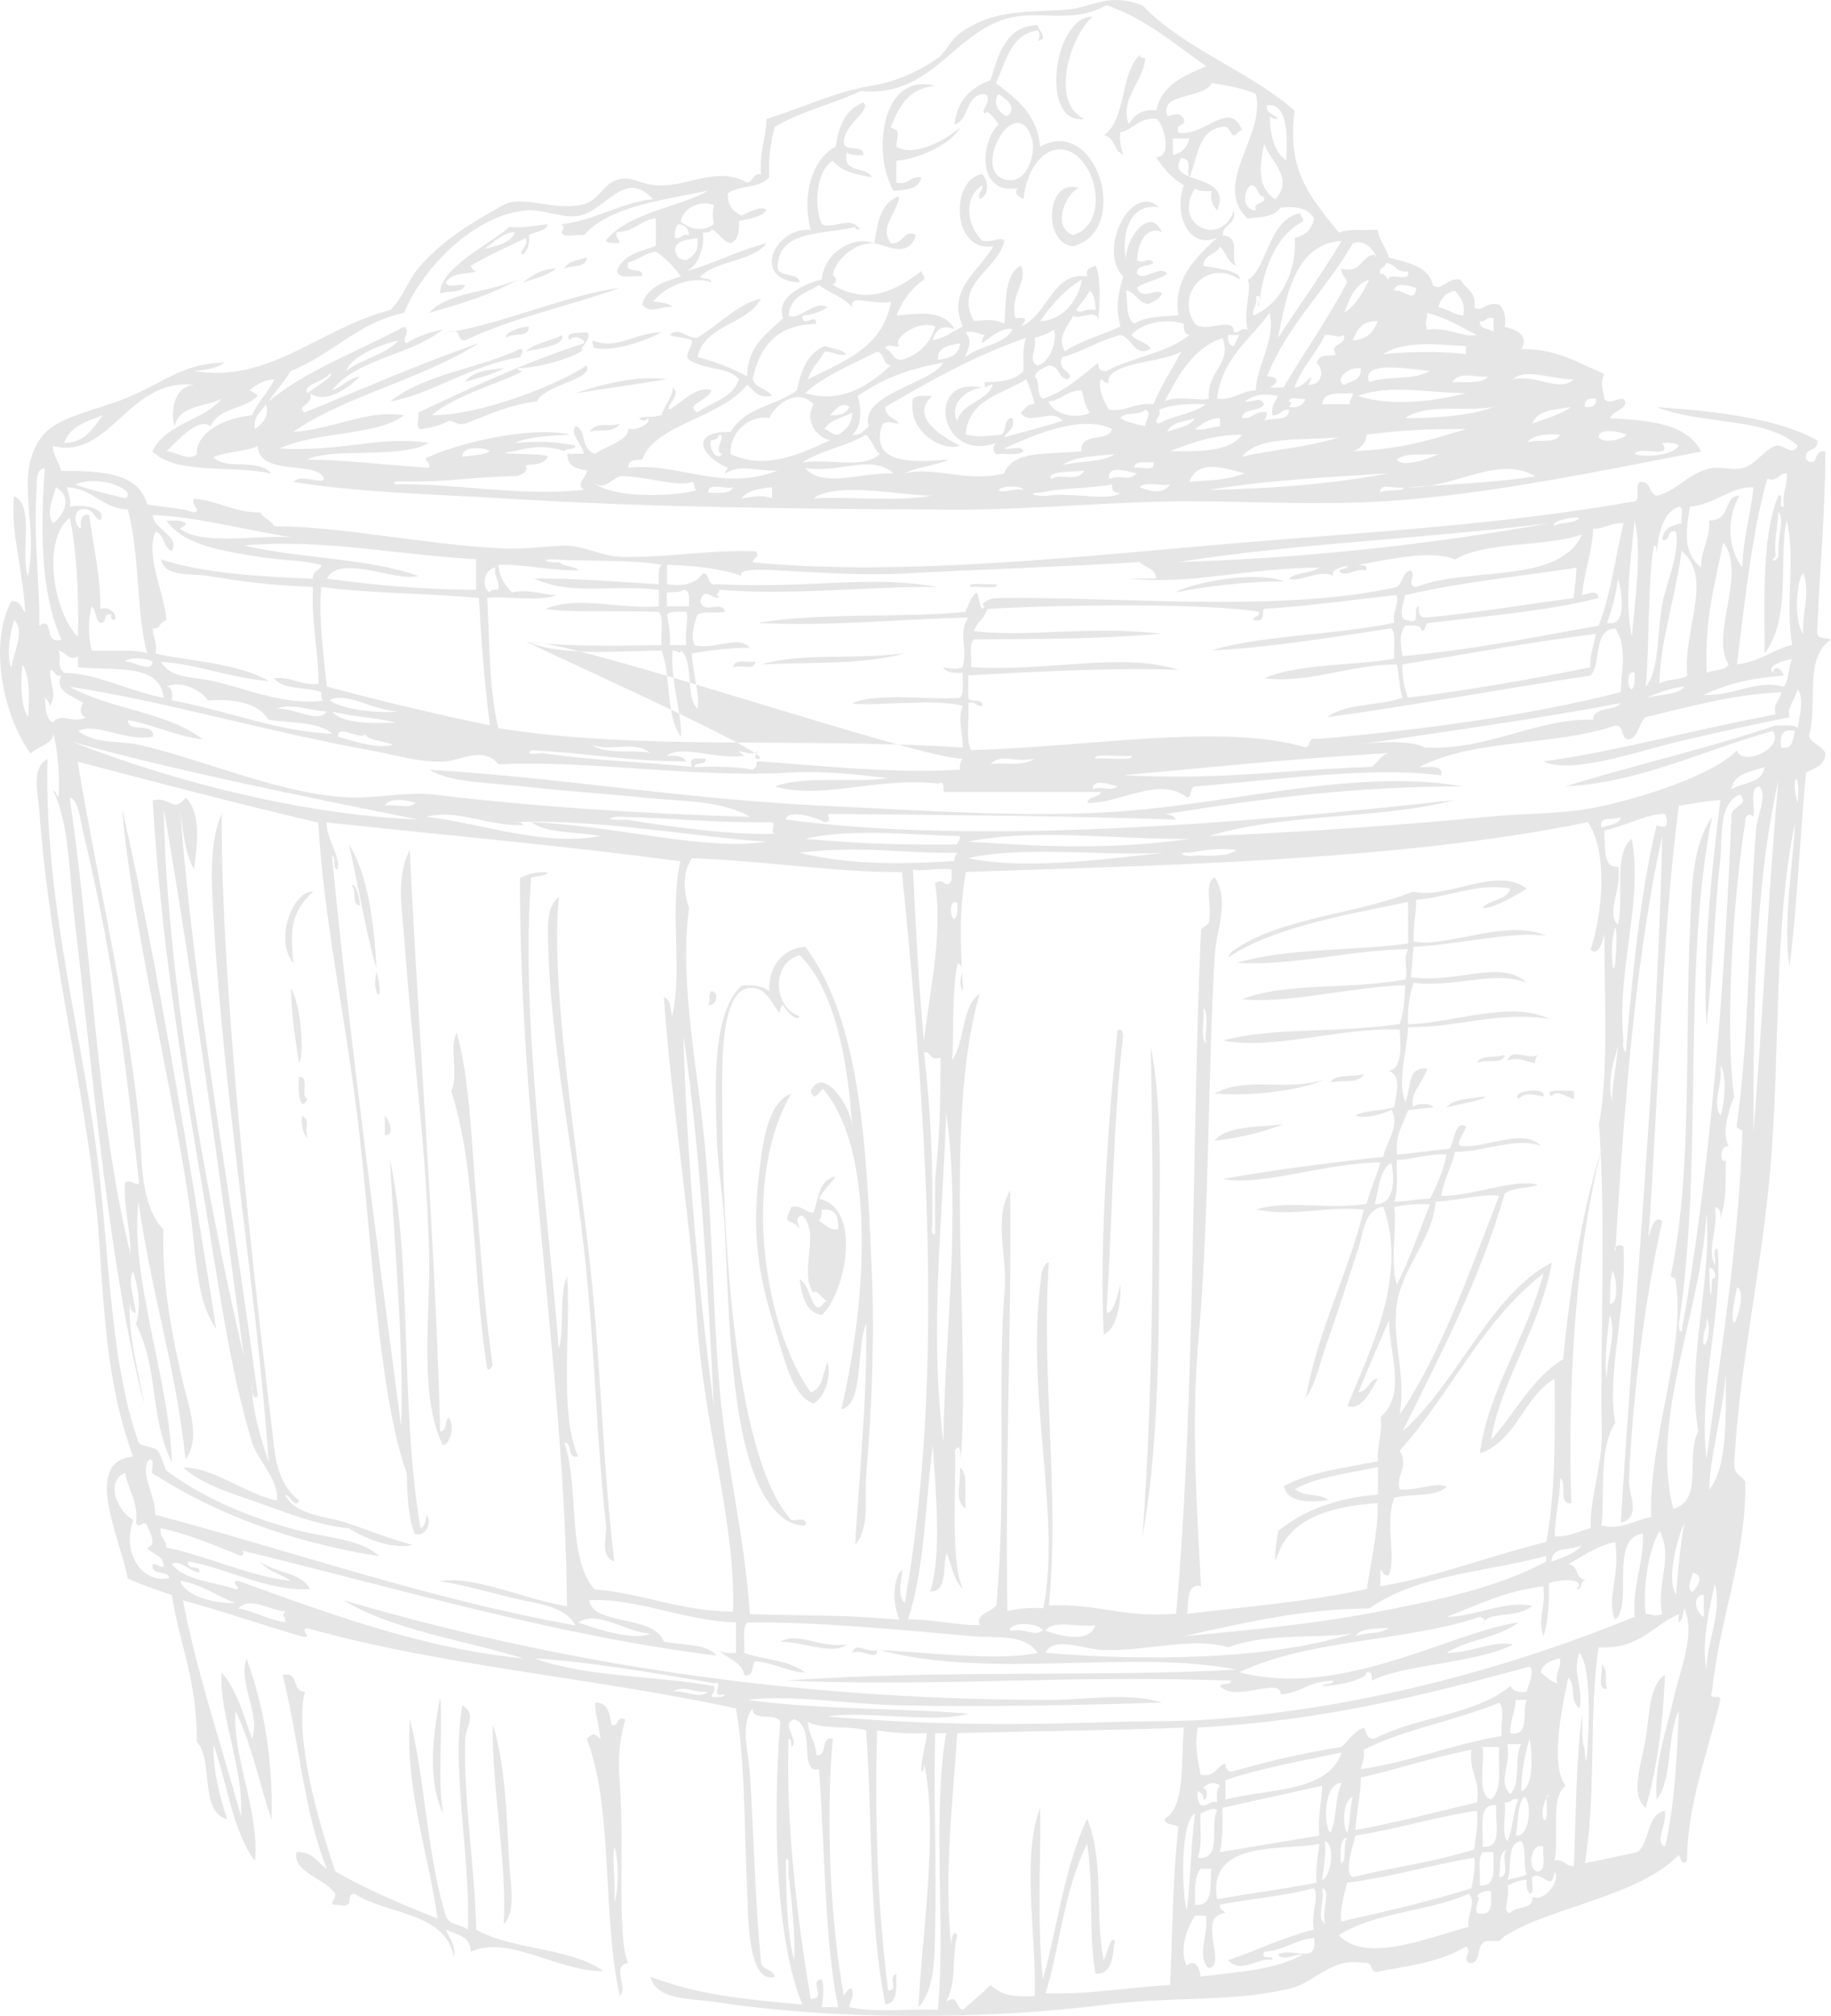 <svg xmlns="http://www.w3.org/2000/svg" width="257" height="283" viewBox="0 0 257 283" fill="none"><g opacity="0.1"><path fill-rule="evenodd" clip-rule="evenodd" d="M230.991 253.791C228.708 251.919 230.457 247.387 230.991 244.071C231.512 240.835 231.499 236.436 233.702 235.125C233.421 241.971 232.593 248.269 230.991 253.791Z" fill="black"></path><path fill-rule="evenodd" clip-rule="evenodd" d="M225.557 237.078C223.982 237.225 225.13 234.657 224.783 233.574C225.851 234.804 225.143 235.486 225.557 237.078Z" fill="black"></path><path fill-rule="evenodd" clip-rule="evenodd" d="M220.897 153.134C220.897 153.521 220.897 153.909 220.897 154.297C220.136 154.123 218.494 152.853 217.787 153.909C216.385 152.719 219.923 153.214 220.897 153.134Z" fill="black"></path><path fill-rule="evenodd" clip-rule="evenodd" d="M215.851 148.079C215.65 148.387 215.45 148.708 215.463 149.243C213.901 149.015 213.648 148.36 211.578 148.855C212.219 146.983 214.689 148.908 215.851 148.079Z" fill="black"></path><path fill-rule="evenodd" clip-rule="evenodd" d="M211.191 148.079C210.991 149.564 208.334 148.587 207.306 149.243C207.746 147.986 210.016 148.587 211.191 148.079Z" fill="black"></path><path fill-rule="evenodd" clip-rule="evenodd" d="M191.404 150.794C190.856 152.184 188.293 151.569 186.744 151.957C187.398 150.673 189.922 151.262 191.404 150.794Z" fill="black"></path><path fill-rule="evenodd" clip-rule="evenodd" d="M185.97 151.569C182.044 153.227 175.155 153.923 170.442 153.508C175.102 151.034 180.122 153.267 185.97 151.569Z" fill="black"></path><path fill-rule="evenodd" clip-rule="evenodd" d="M180.148 157.8C177.278 158.95 174.06 159.739 170.442 160.14C172.271 157.947 176.664 158.308 180.148 157.8Z" fill="black"></path><path fill-rule="evenodd" clip-rule="evenodd" d="M160.361 215.697C161.964 193.728 161.964 169.888 161.523 146.903C163.312 156.008 162.698 167.24 162.685 178.766C162.671 191.429 162.364 204.586 160.361 215.697Z" fill="black"></path><path fill-rule="evenodd" clip-rule="evenodd" d="M155.315 184.222C156.223 184.716 156.89 181.668 157.251 180.331C157.384 182.029 156.97 186.521 154.927 187.324C154.3 175.303 155.475 158.027 156.863 144.576C157.518 144.429 157.598 144.884 157.638 145.352C156.223 157.666 156.116 171.305 155.315 184.222Z" fill="black"></path><path fill-rule="evenodd" clip-rule="evenodd" d="M153.365 2.334C150.388 4.781 147.17 14.341 152.204 16.708C145.835 17.617 147.864 2.267 153.365 2.334Z" fill="black"></path><path fill-rule="evenodd" clip-rule="evenodd" d="M139.787 82.013C140.735 82.735 137.223 82.28 136.289 82.4C135.354 81.678 138.852 82.133 139.787 82.013Z" fill="black"></path><path fill-rule="evenodd" clip-rule="evenodd" d="M135.514 211.82C133.872 210.402 134.9 208.677 134.74 205.99C135.888 206.899 135.367 209.132 135.514 211.82Z" fill="black"></path><path fill-rule="evenodd" clip-rule="evenodd" d="M134.74 62.571C132.497 63.467 127.276 60.753 128.144 55.966C128.638 55.431 129.826 55.578 130.855 55.578C127.517 58.627 132.51 61.434 134.74 62.571Z" fill="black"></path><path fill-rule="evenodd" clip-rule="evenodd" d="M126.983 91.72C121.375 93.298 114.365 92.937 106.808 93.271C112.857 91.6 118.598 92.656 126.983 91.72Z" fill="black"></path><path fill-rule="evenodd" clip-rule="evenodd" d="M123.097 231.635C123.097 233.294 121.068 231.368 119.599 232.023C120.107 230.379 121.535 232.063 123.097 231.635Z" fill="black"></path><path fill-rule="evenodd" clip-rule="evenodd" d="M119.613 158.188C119.079 149.778 117.41 139.147 112.243 134.093C108.184 135.136 108.544 141.541 112.243 142.637C111.735 143.801 109.786 141.06 109.919 141.086C109.679 141.033 109.292 142.076 109.532 142.25C108.531 141.528 107.663 138.145 104.872 138.746C100.907 139.602 101.374 150.727 101.374 155.46C101.388 172.375 102.977 204.719 111.081 213.371C111.815 213.544 113.417 212.849 113.017 214.146C109.946 214.293 107.623 211.004 106.421 208.316C102.656 199.906 102.322 185.251 101.762 172.95C101.548 168.35 100.707 163.63 100.6 159.351C100.413 152.412 99.866 142.343 104.098 138.359C105.807 138.198 107.102 138.466 107.983 139.134C107.783 136.246 109.452 133.171 113.03 132.917C120.948 143.373 121.629 161.959 122.35 178.004C122.777 187.645 122.363 198.127 121.575 207.153C121.295 210.402 122.176 214.347 120.026 216.874C120.467 208.891 121.762 196.095 121.575 185.786C120.16 189.316 121.228 197.325 118.077 197.833C120.988 185.732 123.631 163.002 115.754 153.134C115.38 152.077 114.352 155.313 113.818 153.134C115.54 149.51 119.439 155.26 119.613 158.188Z" fill="black"></path><path fill-rule="evenodd" clip-rule="evenodd" d="M118.825 230.86C117.022 232.451 112.376 230.379 109.505 230.472C112.122 229.028 114.98 231.395 118.825 230.86Z" fill="black"></path><path fill-rule="evenodd" clip-rule="evenodd" d="M116.114 191.215C116.715 192.592 116.034 196.001 114.178 197.044C111.321 195.948 110.293 191.469 109.132 187.711C106.995 180.785 105.433 174.782 106.421 165.943C106.955 161.089 107.516 154.818 111.081 153.508C104.151 165.141 107.035 185.946 113.791 195.48C115.46 194.972 115.5 192.806 116.114 191.215Z" fill="black"></path><path fill-rule="evenodd" clip-rule="evenodd" d="M106.021 92.883C105.727 94.247 104.605 93.218 102.91 93.659C103.003 92.456 104.846 93.004 106.021 92.883Z" fill="black"></path><path fill-rule="evenodd" clip-rule="evenodd" d="M99.425 141.086C99.866 139.87 99.318 140.057 99.812 139.147C101.001 139.214 100.627 141.233 99.425 141.086Z" fill="black"></path><path fill-rule="evenodd" clip-rule="evenodd" d="M93.604 53.251C89.358 53.92 85.072 54.548 80.8 55.19C84.431 53.947 89.331 52.65 93.604 53.251Z" fill="black"></path><path fill-rule="evenodd" clip-rule="evenodd" d="M87.008 59.469C86.06 60.94 83.871 60.151 82.736 60.632C83.724 59.028 85.606 60.057 87.008 59.469Z" fill="black"></path><path fill-rule="evenodd" clip-rule="evenodd" d="M86.234 219.2C84.071 218.438 85.246 215.644 85.072 214.146C83.71 202.393 83.523 189.155 81.961 175.276C80.266 160.153 77.061 144.951 76.914 131.365C76.901 130.162 76.767 127.02 78.463 125.923C77.288 136.941 80.306 156.797 82.348 173.337C84.391 189.931 84.551 205.976 86.234 219.2Z" fill="black"></path><path fill-rule="evenodd" clip-rule="evenodd" d="M82.348 36.15C82.322 37.674 80.252 37.153 79.237 37.701C79.705 36.604 81.174 36.511 82.348 36.15Z" fill="black"></path><path fill-rule="evenodd" clip-rule="evenodd" d="M78.864 47.034C79.438 48.518 75.579 48.919 73.817 49.36C75.018 48.103 77.302 47.93 78.864 47.034Z" fill="black"></path><path fill-rule="evenodd" clip-rule="evenodd" d="M73.042 48.973C73.737 49.253 73.096 49.681 73.042 50.136C66.22 51.206 60.438 55.391 54.804 56.353C59.49 52.503 67.261 51.74 73.042 48.973Z" fill="black"></path><path fill-rule="evenodd" clip-rule="evenodd" d="M72.642 39.252C69.05 41.364 64.658 42.661 60.225 43.918C62.935 40.923 68.77 41.07 72.642 39.252Z" fill="black"></path><path fill-rule="evenodd" clip-rule="evenodd" d="M70.706 270.118C71.2 261.868 69.024 250.863 69.157 242.132C70.919 247.4 71.12 254.915 71.48 261.56C71.654 264.542 72.468 268.446 70.706 270.118Z" fill="black"></path><path fill-rule="evenodd" clip-rule="evenodd" d="M70.706 51.687C69.17 52.623 67.128 53.024 65.272 53.626C66.26 52.168 68.449 51.888 70.706 51.687Z" fill="black"></path><path fill-rule="evenodd" clip-rule="evenodd" d="M64.11 144.964C65.939 151.623 66.14 159.752 66.82 167.895C67.501 175.865 68.035 184.128 69.144 191.602C69.01 192.044 68.463 192.592 68.369 191.99C66.313 179.408 66.927 164.165 63.322 153.12C64.444 151.262 62.989 146.822 64.11 144.964Z" fill="black"></path><path fill-rule="evenodd" clip-rule="evenodd" d="M62.949 198.997C63.87 199.946 63.282 202.687 62.174 202.888C58.756 196.082 60.398 184.623 60.238 176.466C59.931 161.477 57.862 147.571 56.74 131.767C56.46 127.715 55.525 123.049 57.514 119.331C58.81 146.502 61.106 174.447 61.787 200.949C62.775 200.895 62.401 199.491 62.949 198.997Z" fill="black"></path><path fill-rule="evenodd" clip-rule="evenodd" d="M62.174 254.567C60.051 249.967 60.666 243.964 61.787 238.241C62.161 241.811 61.413 250.155 62.174 254.567Z" fill="black"></path><path fill-rule="evenodd" clip-rule="evenodd" d="M54.016 159.351C54.016 158.442 54.016 157.533 54.016 156.624C54.43 156.944 55.659 159.445 54.016 159.351Z" fill="black"></path><path fill-rule="evenodd" clip-rule="evenodd" d="M52.855 136.42C54.203 141.608 52.014 139.629 52.855 136.42Z" fill="black"></path><path fill-rule="evenodd" clip-rule="evenodd" d="M48.969 118.543C51.493 122.434 52.468 128.972 52.855 136.032C51.293 130.71 50.051 123.049 48.969 118.543Z" fill="black"></path><path fill-rule="evenodd" clip-rule="evenodd" d="M43.936 125.148C41.065 127.929 40.585 130.042 41.212 135.256C38.422 131.994 41.105 125.028 43.936 125.148Z" fill="black"></path><path fill-rule="evenodd" clip-rule="evenodd" d="M43.148 154.297C42.013 156.476 41.786 152.733 41.987 151.181C43.522 151.075 42.107 153.923 43.148 154.297Z" fill="black"></path><path fill-rule="evenodd" clip-rule="evenodd" d="M43.148 159.739C42.481 159.124 42.307 157.987 42.374 156.624C43.669 157.332 42.694 158.041 43.148 159.739Z" fill="black"></path><path fill-rule="evenodd" clip-rule="evenodd" d="M41.987 149.243C41.439 145.9 40.932 142.517 40.825 138.746C42.174 140.805 42.774 147.625 41.987 149.243Z" fill="black"></path><path fill-rule="evenodd" clip-rule="evenodd" d="M30.344 186.548C27.327 182.296 27.58 175.557 26.459 168.283C23.481 148.855 18.448 129.213 17.139 113.488C22.16 135.564 26.726 163.63 30.344 186.548Z" fill="black"></path><path fill-rule="evenodd" clip-rule="evenodd" d="M31.506 50.911C30.451 51.674 28.929 51.954 27.233 52.075C37.768 53.907 45.098 45.964 54.791 43.517C56.62 41.712 57.301 39.305 58.676 37.687C61.867 33.93 65.686 31.523 70.706 28.756C73.256 27.338 77.622 29.598 81.574 28.756C84.244 28.181 84.418 25.934 86.621 25.252C88.757 24.597 89.665 25.934 92.442 26.028C96.701 26.175 100.774 23.26 104.859 25.64C105.78 25.52 105.58 24.29 106.795 24.477C106.595 21.014 107.596 19.048 107.569 16.708C113.164 14.957 116.996 12.938 122.323 12.042C126.088 11.4 129.266 9.822 131.642 8.151C132.764 7.362 133.338 5.664 134.753 4.647C138.371 2.053 141.843 1.746 146.009 1.545C147.29 1.478 149.814 1.438 151.055 1.158C154.38 0.409 156.223 -0.808 160.375 0.77C166.276 6.92 175.302 9.916 181.724 15.545C180.496 24.156 184.261 28.06 187.932 32.647C189.107 32.178 190.923 32.299 193.367 32.259C193.553 33.89 194.635 34.625 194.915 36.15C197.532 36.898 200.51 37.286 201.124 40.041C202.379 41.004 203.1 38.864 205.009 39.265C205.677 40.549 207.252 40.91 206.945 43.156C207.893 43.985 208.601 42.234 210.443 42.768C211.111 43.397 211.404 44.4 211.218 45.884C212.78 46.258 214.676 47.047 213.541 48.999C218.628 48.959 221.618 51.018 225.183 52.503C224.556 53.76 224.996 54.602 225.183 56.006C226.051 56.902 226.692 55.872 227.894 56.006C228.908 57.303 226.345 57.624 225.958 58.72C231.525 58.974 236.839 59.482 238.762 63.387C224.142 66.221 208.173 69.537 194.128 70.38C185.356 70.915 176.49 70.42 167.344 70.38C156.303 70.326 144.954 71.61 133.578 71.543C113.084 71.436 91.895 71.276 71.093 69.992C60.946 69.364 51.119 69.216 41.212 67.665C42.093 66.489 45.004 67.96 45.485 67.278C44.791 64.51 36.392 67.037 36.165 62.611C34.39 63.427 31.773 63.387 29.957 64.162C31.733 66.168 36.139 64.162 38.101 66.489C32.761 65.232 24.763 66.73 21.412 63.373C23.174 59.442 28.528 59.095 31.119 55.992C28.782 57.142 25.017 56.875 24.523 59.883C23.989 58.386 24.096 54.268 27.233 54.054C18.074 52.904 15.43 64.67 7.446 62.611C7.46 64.149 8.301 64.858 8.608 66.114C14.202 66.074 19.476 66.368 20.637 70.781C22.747 71.249 25.351 71.249 27.233 71.944C28.368 71.61 26.726 70.968 27.233 70.005C30.691 70.3 32.801 71.944 36.553 71.944C36.98 72.813 38.088 73.001 38.489 73.883C48.048 73.87 59.517 76.477 70.706 76.999C73.777 77.146 77.635 76.557 79.638 76.611C82.121 76.691 84.525 78.068 87.008 78.162C93.136 78.389 99.278 77.146 106.021 77.386C106.795 78.175 105.847 78.148 105.633 78.937C126.729 81.023 153.045 77.961 173.94 76.21C193.393 74.592 210.87 73.642 229.442 70.38C230.364 70.139 229.389 67.986 230.217 67.665C231.792 67.505 231.405 69.323 232.54 69.604C235.29 69.029 237.013 66.261 240.297 65.713C241.672 65.486 243.194 66.074 244.57 65.713C246.546 65.205 247.641 63.052 249.229 62.598C250.471 62.25 251.432 64.176 252.34 62.598C247.841 58.466 239.176 59.736 232.553 57.156C239.843 57.651 249.323 58.56 255.064 61.822C255.318 63.507 253.115 62.718 253.515 64.537C255.425 65.834 254.276 63.052 256.226 63.373C256.079 74.257 255.505 78.028 255.064 88.631C254.917 89.808 256.332 89.434 257 89.795C253.128 92.335 255.224 98.74 253.889 103.393C254.396 104.436 255.705 104.677 256.212 105.72C256.186 107.498 254.677 107.819 253.502 108.447C252.621 117.406 252.3 126.926 251.179 135.658C250.204 129.627 251.699 121.11 251.953 115.454C248.882 130.523 249.924 147.732 248.455 164.419C247.253 178.205 244.102 191.937 243.408 205.615C243.408 206.912 244.396 207.22 244.957 207.942C245.197 218.171 241.325 227.263 240.297 237.479C239.696 238.856 241.619 237.706 241.459 238.642C239.75 245.943 236.786 253.377 236.799 261.186C235.998 261.975 236.025 261.025 235.638 260.41C229.749 266.427 217.079 267.738 210.804 272.07C210.563 272.992 208.414 272.003 208.093 272.845C207.239 273.541 207.893 275.76 206.157 275.56C205.236 274.771 206.691 274.022 205.77 273.233C202.179 275.466 197.986 275.881 193.74 276.736C192.045 277.271 192.913 275.225 191.417 275.573C186.971 274.717 184.688 278.18 181.323 279.076C173.726 281.082 164.367 280.24 155.315 281.403C138.825 283.515 117.476 283.676 100.213 281.015C97.048 280.52 92.189 280.868 91.281 277.512C98.103 280.039 103.951 280.614 112.63 281.403C108.784 272.244 108.464 254.687 109.519 241.757C109.065 240.26 105.58 241.824 105.633 239.819C103.818 242.306 105.033 245.675 105.246 248.764C105.754 256.332 105.967 266.761 106.795 275.199C106.742 276.669 108.557 276.295 108.731 277.525C104.832 278.541 105.033 268.62 104.846 264.702C104.459 256.359 104.565 246.745 103.297 239.832C83.75 235.567 61.68 233.842 43.148 228.56C41.84 228.721 44.176 230.071 42.374 229.723C36.753 228.092 31.386 226.207 25.684 224.669C27.62 234.804 30.932 244.525 33.829 254.981C34.229 248.122 30.731 240.835 31.105 234.778C33.215 237.198 34.203 240.755 35.378 244.111C36.633 240.608 33.375 236.329 34.603 232.839C37.113 239.605 38.368 247.494 38.101 255.383C36.392 250.368 35.311 244.699 33.054 240.233C32.614 246.758 36.486 254.406 35.778 261.226C32.6 257.014 31.92 250.315 29.957 244.9C29.904 248.363 30.718 251.919 31.893 255.396C27.901 254.34 30.05 247.133 27.62 244.512C27.66 235.687 25.217 230.994 24.122 223.92C22.013 223.185 19.85 222.49 17.914 221.58C17.086 216.473 11.358 205.107 18.688 204.479C15.417 195.734 14.669 186.08 14.028 175.717C12.8 155.621 7.046 135.591 5.497 113.528C5.35 111.523 4.335 107.806 6.658 106.535C6.258 125.295 10.664 141.648 13.254 159.391C15.417 174.247 15.137 190.319 19.463 202.527C20.104 203.182 21.572 203.008 22.173 203.69C22.694 204.465 22.907 205.535 23.335 206.418C28.221 210.108 34.91 213.103 42.347 214.962C46.273 215.951 50.652 216.045 53.215 218.465C40.732 216.459 30.184 212.501 21.385 206.805C21.172 206.244 21.839 204.8 20.998 204.867C19.369 206.324 21.933 210.081 21.772 212.635C41.399 217.85 59.731 224.375 80.76 228.186C79.304 225.338 75.018 225.097 71.827 224.295C68.423 223.452 64.978 222.476 61.734 221.968C66.647 221.112 73.803 224.616 79.585 225.471C79.344 193.702 72.882 157.72 72.989 123.249C74.044 122.754 75.139 122.3 76.874 122.474C76.487 123.115 75.232 122.902 74.551 123.249C73.069 142.704 76.567 166.224 78.436 189.316C79.278 186.401 78.41 181.775 79.598 179.207C80.199 186.12 78.396 198.422 81.147 204.465C79.478 204.84 80.466 202.553 79.211 202.527C81.36 208.677 79.504 218.813 83.483 223.131C90.439 223.68 95.406 226.207 102.883 226.234C103.284 213.745 98.838 200.414 97.836 185.425C96.822 170.195 94.218 154.818 93.177 139.95C94.004 140.284 94.044 141.033 94.338 142.664C95.874 135.979 93.884 128.223 95.5 120.896C77.782 118.569 63.416 117.339 45.819 115.454C45.872 117.954 47.875 120.281 47.367 122.059C46.566 121.966 47.261 120.348 46.593 120.12C49.076 145.927 53.002 175.116 56.3 200.187C56.754 189.597 55.191 172.615 54.751 162.881C57.915 177.576 56.086 196.978 59.023 214.574C59.597 214.24 59.864 213.598 59.798 212.635C60.719 213.464 59.878 215.804 58.249 215.363C57.248 213.116 57.194 209.948 57.087 206.819C52.975 195.346 52.134 172.575 50.104 156.289C48.222 141.26 45.485 129.239 44.67 115.481C32.587 112.633 22.346 109.932 10.904 106.923C13.307 121.738 17.58 139.736 19.449 156.677C20.037 162.039 19.383 168.805 22.947 172.615C22.707 180.237 24.122 187.324 25.658 193.996C26.445 197.419 28.261 201.778 26.045 204.88C24.71 191.977 21.158 181.267 19.449 168.738C18.154 179.154 23.842 193.916 24.109 205.268C20.945 198.796 22.306 192.057 19.062 185.839C19.85 183.513 19.463 181.079 18.675 178.459C17.86 179.809 18.915 182.617 19.062 184.288C18.221 184.235 18.234 183.312 18.288 182.35C17.767 187.11 19.636 193.247 20.224 197.125C15.297 177.857 13.107 151.436 10.517 129.494C9.663 122.246 9.729 115.628 7.406 110.841C7.767 111.122 7.994 111.549 8.181 112.004C8.488 109.878 8.127 105.078 7.406 102.671C7.793 104.369 5.497 104.623 4.295 105.787C0.704 100.973 -1.766 90.771 1.585 84.406C2.933 84.219 2.947 85.382 3.521 85.957C3.307 80.408 1.451 74.632 1.972 69.631C4.949 71.062 2.8 77.614 3.908 80.903C5.43 73.749 2.106 67.184 5.457 61.862C7.339 58.867 11.545 58.065 16.325 56.42C22.534 54.227 25.15 50.978 31.506 50.911ZM253.115 89.006C252.848 86.064 254.183 83.564 253.115 80.462C252.14 81.344 251.713 87.187 253.115 89.006ZM116.889 114.264C115.287 114.077 117.263 115.307 115.727 115.427C114.272 114.571 110.493 113.635 110.293 115.039C136.876 118.703 174.661 115.601 204.208 112.312C193.46 115.093 180.669 114.05 169.668 117.366C182.752 116.831 197.559 115.775 208.868 114.652C213.567 114.184 218.748 114.304 223.221 113.488C229.79 112.285 240.471 108.849 243.795 105.332C244.423 107.699 250.565 105.038 248.842 102.618C239.389 105.198 230.017 109.932 219.736 110.386C229.95 107.231 239.55 105.118 249.229 101.842C250.351 101.882 251.766 101.628 252.34 102.23C252.514 100.839 253.302 98.018 252.34 96.788C251.633 98.646 250.805 99.609 251.179 100.679C246.185 101.722 240.898 102.818 235.264 104.182C229.816 105.492 220.51 108.768 216.638 106.896C226.812 105.506 237.734 102.417 249.243 100.291C248.816 98.566 249.897 98.366 250.017 97.175C242.861 97.523 237.066 99.235 231.005 100.679C229.976 101.454 230.057 103.366 228.681 103.794C227.36 103.821 228.081 101.802 226.745 101.855C217.787 104.837 207.052 103.634 199.188 107.685C200.496 107.806 202.552 107.164 202.299 108.849C192.352 107.538 179 109.517 167.758 110.4C166.957 110.507 167.398 111.844 166.597 111.951C162.832 108.862 157.144 112.82 152.631 112.726C152.751 111.683 154.26 112.031 154.567 111.175C147.317 111.175 140.08 111.175 132.831 111.175C131.896 111.336 133.044 109.41 131.669 110.012C123.378 108.996 115.407 112.325 108.771 110.4C112.883 108.822 119.719 109.972 124.686 109.236C120.601 108.768 115.861 108.167 110.72 108.461C97.436 109.236 83.083 106.682 69.972 107.297C67.755 104.65 64.711 106.803 62.214 106.91C58.836 107.057 55.578 105.987 52.12 105.359C37.354 102.684 22.253 98.245 9.823 96.413C15.337 99.569 23.615 99.957 28.448 103.794C24.55 103.3 21.679 101.775 17.967 101.08C17.927 103.059 21.719 101.214 21.465 103.406C17.86 104.195 13.281 101.334 10.984 102.631C13.534 104.53 16.485 103.901 19.529 104.57C28.595 106.589 39.797 111.71 49.41 111.951C53.269 112.044 57.127 111.095 61.053 111.563C75.512 113.301 90.226 114.21 105.3 114.678C101.268 112.312 95.62 112.526 90.159 111.951C84.685 111.389 78.797 111.015 73.47 110.4C68.903 109.878 63.229 109.891 60.278 108.073C77.862 109.049 95.847 112.191 115.781 113.127C129.239 113.756 144.42 114.839 157.304 113.903C173.78 112.699 190.322 107.819 205.423 110.4C189.949 110.386 177.345 112.084 163.512 114.291C164.233 114.344 164.808 114.545 165.061 115.066C148.038 114.491 134.98 114.451 116.889 114.264ZM252.327 112.713C252.781 107.525 251.192 108.996 252.327 112.713ZM250.004 104.931C251.78 105.278 251.579 103.647 251.94 102.604C250.137 102.216 249.777 103.286 250.004 104.931ZM247.681 91.72C247.721 85.864 247.147 75.26 249.617 69.564C250.671 69.283 249.336 71.396 250.391 71.115C250.084 69.123 250.938 68.294 250.778 66.449C249.577 66.409 249.67 67.679 248.068 67.224C245.878 74.525 244.717 86.131 243.795 93.258C246.96 92.937 248.735 91.212 251.553 90.53C250.511 84.794 252.113 78.643 250.778 73.041C249.577 78.656 251.499 86.626 247.681 91.72ZM248.842 94.448C249.109 93.124 250.137 94.06 250.391 94.836C246.679 95.13 242.954 95.705 239.136 97.563C243.368 97.724 246.506 95.357 250.391 96.4C251.125 95.451 250.978 93.619 251.553 92.509C250.431 92.683 247.854 93.432 248.842 94.448ZM249.229 78.122C248.321 78.897 249.269 78.897 249.617 78.122C249.443 75.461 250.551 72.68 249.617 71.904C249.523 74.003 248.989 75.688 249.229 78.122ZM246.118 158.963C247.507 141.688 248.255 124.265 249.617 109.611C246.199 124.453 246.092 143.038 246.118 158.963ZM243.021 110.774C244.663 109.825 247.4 109.972 247.681 107.658C245.798 108.367 243.368 108.528 243.021 110.774ZM240.297 179.555C241.205 179.448 240.538 177.83 239.91 178.004C239.937 179.341 240.11 184.81 240.297 179.555ZM239.523 204.826C241.512 189.837 243.982 175.356 244.57 158.963C244.53 158.348 243.582 158.656 243.795 157.8C245.611 145.004 245.411 129.146 246.506 116.216C246.639 114.678 248.161 111.389 246.893 110.386C245.491 110.667 246.359 113.221 246.118 114.665C245.544 114.103 244.89 114.371 244.957 115.44C243.154 126.699 242.126 145.151 243.408 153.923C242.554 156.156 241.659 158.95 242.634 160.916C241.165 160.809 241.512 163.67 242.247 162.854C242.166 166.612 242.34 168.216 241.472 171.011C241.579 170.128 241.379 169.553 240.698 169.46C241.218 172.455 239.523 175.276 240.698 177.616C240.925 176.934 240.23 175.33 241.085 175.29C241.859 183.874 238.361 194.825 239.523 204.826ZM237.2 71.129C236.572 74.899 236.278 77.587 238.748 79.673C238.762 77.092 240.03 75.768 239.91 73.067C243.141 73.067 241.739 69.618 244.183 69.564C242.3 72.653 242.46 76.985 244.57 79.673C244.623 75.448 245.758 72.305 246.118 68.401C242.834 68.294 240.991 70.728 237.2 71.129ZM235.651 185.773C235.718 186.227 235.584 186.882 236.038 186.936C240.03 164.325 242.033 139.147 243.021 114.652C242.741 113.181 245.771 113.034 244.183 111.536C241.152 112.913 241.806 117.393 241.472 120.481C240.604 128.37 240.404 136.687 239.536 143.801C238.935 134.788 240.257 121.992 241.472 112.325C239.336 112.392 237.614 112.86 235.651 113.101C233.261 131.045 232.78 154.217 231.378 173.725C231.712 172.669 232.193 170.463 233.314 171.399C230.871 182.35 229.029 196.83 228.655 207.928C228.588 209.827 230.47 212.956 227.493 213.758C229.389 182.965 232.607 149.096 233.314 117.366C229.175 136.126 227.827 158.442 226.719 175.664C226.118 174.701 228.04 174.514 227.88 175.276C228.334 183.914 225.45 192.846 226.719 199.759C224.369 203.208 225.263 209.814 224.783 214.133C227.453 214.841 229.255 213.451 231.766 212.969C231.378 202.206 236.545 189.73 235.264 180.317C235.077 178.913 235.103 179.635 234.489 179.154C237.533 165.061 236.479 146.127 237.213 130.189C237.453 124.747 237.467 118.757 240.324 114.638C236.038 135.444 239.149 163.028 235.651 185.773ZM243.795 180.718C243.595 182.082 242.807 184.89 243.408 185.773C244.076 184.823 244.97 181.079 243.795 180.718ZM241.859 76.169C240.658 82.374 239.282 86.385 239.536 94.434C240.538 94.02 242.14 94.18 242.634 93.271C239.963 89.233 245.277 80.328 241.859 76.169ZM239.91 209.092C242.674 205.896 242.18 197.379 242.233 192.766C241.846 198.341 239.963 204.479 239.91 209.092ZM241.472 149.63C241.886 152.131 240.271 154.631 241.472 156.624C242.22 154.618 242.313 150.446 241.472 149.63ZM239.523 234.363C239.563 230.258 241.806 226.287 240.684 222.316C239.83 226.394 238.815 230.539 239.523 234.363ZM234.863 211.82C239.202 210.536 236.505 204.612 238.361 200.935C236.679 191.094 240.297 179.996 239.523 170.235C238.855 184.195 231.539 198.93 234.863 211.82ZM239.136 187.337C238.655 190.934 240.604 187.11 239.523 185.01C239.643 186.508 239.256 186.454 239.136 187.337ZM239.136 226.969C239.136 225.939 239.136 224.896 239.136 223.854C237.36 223.947 238.081 226.568 239.136 226.969ZM237.587 220.751C237.587 221.447 236.545 223.011 237.587 223.479C238.348 222.516 239.296 221.286 237.587 220.751ZM232.927 95.999C233.848 95.237 235.851 95.558 236.812 94.836C236.238 88.244 240.538 81.117 236.038 77.346C235.063 84.393 232.941 90.316 232.927 95.999ZM234.863 238.629C235.878 234.109 238.027 229.496 236.412 225.806C236.198 226.501 236.212 227.424 235.638 227.745C235.638 227.357 235.638 226.969 235.638 226.581C231.939 228.199 230.057 231.609 224.382 231.248C222.954 240.728 224.115 251.719 222.446 261.56C224.943 261.079 227.36 260.53 229.816 260.009C231.659 258.618 231.031 254.754 233.702 254.179C233.915 256.546 232.166 258.485 233.702 259.233C235.05 253.845 235.451 245.448 235.638 240.193C233.929 243.669 234.823 249.74 232.527 252.628C232.139 247.627 233.875 243.028 234.863 238.629ZM231.378 97.938C233.034 97.403 235.477 97.63 236.425 96.387C234.65 96.4 230.711 98.031 231.378 97.938ZM235.25 223.867C235.544 220.404 235.851 216.954 236.412 213.758C235.384 216.072 233.875 221.674 235.25 223.867ZM232.153 76.571C231.258 81.197 231.525 91.399 230.991 96.387C233.234 93.672 232.353 87.95 233.702 83.176C234.396 80.756 235.731 77.119 235.25 74.618C233.808 74.204 234.636 76.076 233.314 75.782C233.421 74.204 234.65 73.749 236.025 73.455C235.798 72.773 236.492 71.169 235.638 71.129C233.141 72.038 232.714 75.608 232.527 77.734C232.473 77.279 232.607 76.624 232.153 76.571ZM233.314 62.183C234.876 64.563 230.11 62.464 229.429 63.734C230.39 64.149 234.529 64.189 235.638 62.571C235.184 62.13 234.276 62.13 233.314 62.183ZM227.493 114.652C226.745 115.32 224.302 114.304 224.783 116.203C225.717 115.735 227.293 115.882 227.493 114.652ZM225.17 116.59C225.317 119.171 225.036 121.952 227.106 121.645C227.787 124.72 225.303 128.13 227.106 129.801C228 126.044 226.385 119.759 229.042 117.754C230.644 126.993 226.879 135.898 227.88 146.127C227.6 146.97 228.281 148.601 228.267 146.903C229.082 137.356 230.23 125.135 232.54 115.815C234.022 116.537 234.262 115.588 233.702 114.264C231.499 114.13 227.947 116.015 225.17 116.59ZM232.927 214.922C231.352 217.649 230.537 223.105 230.991 226.581C232.446 226.621 232.099 227.022 233.314 226.581C232.42 222.53 234.943 218.465 232.927 214.922ZM73.43 232.799C64.925 230.178 55.125 228.854 48.209 224.642C77.462 233.213 110.186 238.655 147.557 238.629C152.724 238.629 158.519 237.519 163.085 239.016C150.455 239.404 138.371 239.631 126.222 239.404C119.613 239.284 111.188 237.84 104.872 238.629C115.407 240.073 127.316 239.792 135.915 240.567C131.322 241.998 121.415 240.099 116.128 240.955C131.576 242.292 143.992 242.132 156.49 241.731C161.123 241.584 165.969 241.691 170.455 241.343C192.445 239.618 212.846 233.748 229.442 226.969C229.122 222.369 230.711 219.695 230.604 215.309C225.824 215.777 229.282 225.324 226.719 227.357C225.384 224.776 227.44 221.286 226.719 216.473C224.035 217.034 222.233 218.452 220.123 219.588C221.845 219.856 220.751 221.5 222.833 221.928C221.592 221.58 222.299 223.212 221.285 223.091C222.94 221.313 218.067 221.781 217.399 222.316C217.439 225.084 217.319 227.678 216.625 229.697C215.77 227.196 216.972 226.046 216.625 222.704C211.271 223.305 207.372 225.351 203.046 226.982C207.265 226.929 211.271 224.602 215.076 225.431C212.753 227.41 208.627 225.953 208.093 228.146C208.521 227.584 208.507 227.196 207.706 226.982C197.332 230.486 183.793 230.058 173.94 234.751C188.306 238.548 203.781 229.042 213.14 227.758C210.47 229.884 205.944 230.138 203.046 232.037C206.344 232.09 209.749 230.205 212.366 230.873C207.172 233.521 196.931 233.628 192.579 235.928C192.539 235.313 192.632 234.577 191.804 234.764C191.965 235.781 187.292 236.743 185.596 236.703C185.836 236.168 187.091 236.65 187.145 235.928C183.34 236.075 183.032 237.532 179.775 237.866C179.788 235.299 173.393 239.07 171.243 236.703C171.483 236.168 172.738 236.65 172.792 235.928C148.065 235.112 132.497 236.837 110.307 235.928C131.589 234.363 156.022 235.446 173.566 234.377C158.626 231.462 139.226 235.834 123.498 231.649C129.119 231.849 139.947 233.267 145.621 232.037C143.872 229.296 139.707 229.977 136.689 229.71C125.955 228.747 114.552 227.651 104.859 227.771C104.138 228.6 104.592 230.619 104.472 232.05C107.182 233.013 110.534 232.959 113.004 234.764C111.428 234.938 108.504 233.387 106.021 233.213C105.433 233.788 105.901 235.433 104.472 235.152C104.098 233.187 102.042 232.919 100.974 231.649C101.428 232.103 102.349 232.09 103.297 232.037C103.297 230.606 103.297 229.189 103.297 227.758C96.287 227.571 89.091 224.255 82.722 224.642C83.15 228.266 91.775 226.595 93.203 230.472C96.461 231.061 99.078 230.726 100.573 232.411C78.116 229.683 54.764 222.69 33.816 217.636C34.203 217.636 34.309 218.318 33.816 218.411C30.184 216.994 26.712 215.416 22.56 214.52C22.306 215.938 23.401 216.018 23.335 217.248C29.249 218.452 35.444 221.433 40.798 221.915C39.437 220.939 37.474 220.578 36.526 219.187C38.502 220.845 42.307 220.658 43.509 223.078C37.674 223.426 32.147 220.243 26.432 219.187C26.058 220.591 28.181 219.508 27.981 220.738C26.659 220.631 25.057 218.772 24.096 219.575C25.951 221.861 29.904 222.048 33.028 223.078C34.243 223.198 32.04 221.955 33.415 221.915C44.977 226.073 59.237 231.488 73.43 232.799ZM229.429 73.067C228.935 78.71 227.96 83.951 229.042 89.394C229.469 84.379 230.524 77.48 229.429 73.067ZM229.042 96.774C229.482 96.32 229.482 95.397 229.429 94.448C228.201 93.9 228.454 96.774 229.042 96.774ZM224.396 61.408C225.197 62.317 227.76 61.689 228.281 61.02C227.72 60.672 224.289 59.91 224.396 61.408ZM223.608 74.231C223.461 77.721 222.339 80.221 222.059 83.55C222.927 83.376 224.169 82.654 224.382 83.938C218.013 85.65 208.921 86.452 200.71 87.441C199.815 87.321 200.283 88.564 199.548 88.605C199.508 87.615 198.253 87.829 197.225 87.829C196.317 89.206 196.598 90.249 196.838 92.108C206.585 91.239 215.397 89.434 224.396 87.829C226.238 82.935 226.652 78.349 227.894 73.455C226.078 73.335 225.29 74.231 223.608 74.231ZM226.719 88.23C223.474 88.351 224.903 93.151 223.221 94.836C211.084 96.667 197.546 99.168 186.357 100.665C188.787 98.686 193.647 99.154 196.838 97.938C196.397 96.561 196.411 94.742 196.064 93.271C189.481 93.284 183.54 96.026 177.438 95.21C182.365 93.137 189.668 93.472 195.676 92.482C195.556 91.052 196.01 89.046 195.289 88.204C186.651 89.527 178.066 90.904 170.068 91.319C176.37 89.233 187.732 89.126 195.676 87.428C195.409 85.73 196.331 85.235 196.064 83.537C189.107 84.272 184.555 84.994 177.438 85.476C176.984 85.663 177.892 87.508 175.889 87.027C175.929 86.412 176.877 86.719 176.664 85.864C169.093 84.687 150.375 84.834 138.625 85.476C137.677 87.575 137.49 86.773 136.689 88.591C144.3 89.541 152.791 87.762 163.085 88.979C152.164 89.781 147.985 89.648 136.689 89.755C135.995 90.49 136.409 92.322 136.302 93.646C146.89 94.368 157.491 91.479 165.408 94.033C156.516 93.699 146.075 94.247 135.915 94.809C135.915 95.852 135.915 96.881 135.915 97.924C136.075 98.793 138.038 97.871 137.851 99.088C136.916 99.248 137.01 98.379 135.915 98.7C136.115 100.839 135.488 103.794 136.302 105.305C152.724 104.877 171.523 101.454 183.259 104.917C184.007 104.757 183.566 103.406 184.808 103.754C198.6 102.564 214.609 100.505 227.493 97.149C227.546 94.328 228.481 90.838 226.719 88.23ZM225.557 87.441C228.601 88.15 227.546 82.708 227.106 81.224C226.812 83.524 226.251 85.556 225.557 87.441ZM199.936 104.931C208.654 105.452 215.824 100.759 223.608 101.04C223.715 99.074 226.612 99.903 227.493 98.7C216.692 100.772 202.913 102.698 190.629 104.53C194.955 103.915 198.801 104.182 199.936 104.931ZM226.331 135.256C226.652 138.318 227.159 130.657 226.719 130.202C226.064 132.261 226.238 134.414 226.331 135.256ZM226.331 154.685C226.051 153.829 226.959 148.815 227.106 146.916C226.011 150.286 225.704 152.799 226.331 154.685ZM225.944 183.058C227.373 183.045 226.812 179.02 226.331 178.392C225.864 180.21 226.118 180.678 225.944 183.058ZM225.557 193.555C225.45 190.6 226.999 187.243 225.944 184.609C225.624 187.15 225.09 191.522 225.557 193.555ZM172.778 133.692C179.281 128.798 190.282 128.424 198.387 125.148C203.02 126.391 210.083 121.457 214.302 124.76C212.619 125.803 209.602 127.555 208.093 127.474C209.001 126.177 211.498 126.472 211.979 124.76C207.506 123.851 203.26 125.99 198.787 126.311C198.747 128.624 198.413 129.28 198.4 132.141C202.606 133.211 211.445 128.852 217.025 131.365C212.219 130.684 204.675 132.622 198.4 132.917C198.213 134.722 198.293 135.069 198.013 137.195C204.595 138.105 210.67 134.575 214.315 137.971C209.749 136.179 204.301 138.666 198.4 137.971C197.866 139.642 197.546 141.514 197.626 143.801C203.834 143.627 212.179 140.391 217.413 143.025C209.962 141.929 204.702 144.295 197.626 144.188C197.546 147.478 196.05 151.409 197.238 154.685C198.146 153.013 197.359 149.63 200.349 150.018C199.869 151.756 197.639 153.775 198.413 155.46C198.467 154.818 201.084 154.818 201.137 155.46C199.361 155.688 199.495 155.554 197.639 155.848C196.998 157.8 195.783 159.164 196.09 162.066C198.654 161.918 200.897 161.437 203.46 161.29C204.128 160.247 204.235 157.105 205.783 158.175C205.677 158.87 203.821 160.983 205.396 160.902C208.854 161.063 214.061 158.308 216.264 160.902C213.113 159.485 207.466 161.878 204.235 161.678C203.741 163.911 202.646 165.529 202.299 167.895C206.892 167.882 212.846 165.341 215.877 166.344C214.422 166.839 212.366 166.705 211.218 167.508C207.653 179.876 202.112 190.265 196.865 200.935C204.649 194.089 209.055 181.801 217.827 177.228C216.158 186.441 210.63 193.849 209.295 202.099C212.713 198.395 214.929 193.501 219.389 190.827C220.457 180.237 222.006 170.128 224.823 161.29C220.844 176.319 220.083 196.83 220.55 211.031C218.641 211.258 220.016 208.196 219.002 207.527C218.948 210.456 218.267 212.755 218.227 215.684C220.377 215.764 221.618 214.935 223.274 214.52C223.127 210.255 224.903 205.682 224.823 201.31C224.582 187.11 225.45 172.201 224.436 157.787C225.878 150.286 225.103 138.506 225.21 130.964C225.09 132.034 224.275 134.414 223.274 133.291C224.903 128.237 225.757 119.759 222.887 115.414C195.516 121.043 160.669 121.498 135.568 122.407C134.459 128.785 134.9 133.692 135.18 139.121C134.072 137.57 135.955 135.912 134.406 135.23C133.525 139.535 133.939 146.074 133.632 148.828C135.488 146.288 134.9 141.287 137.517 139.495C132.27 157.319 136.329 187.872 134.807 205.562C134.927 204.746 134.86 202.192 134.032 203.623C134.286 207.233 133.311 219.882 135.194 223.051C133.819 221.955 133.618 219.708 132.871 217.997C132.243 219.949 133.084 223.399 130.547 223.439C132.243 218.251 131.309 209.413 130.935 202.834C129.853 211.071 129.813 220.364 127.437 227.317C130.881 227.29 135.154 228.319 137.53 228.092C136.823 226.635 139.012 226.381 139.854 225.378C141.295 209.279 139.96 193.956 141.015 181.066C141.402 176.239 139.4 171.185 141.789 167.08C142.003 185.666 141.055 205.95 141.402 226.153C142.884 225.832 144.513 225.645 146.449 225.766C148.986 212.849 143.992 196.015 146.062 179.903C146.115 179.448 146.155 177.523 147.224 177.188C146.115 193.113 148.759 209.332 147.224 225.378C154.046 225.044 157.371 227.129 165.075 226.541C167.825 195.56 167.224 160.541 168.573 130.55C168.866 129.935 169.801 129.975 169.734 128.999C170.068 127.14 168.96 123.824 170.509 123.169C172.645 126.498 170.749 130.256 170.509 134.053C169.521 149.938 169.814 169.848 168.186 188.46C167.197 199.799 167.999 211.779 168.573 222.663C166.196 222.115 166.877 226.207 166.637 226.554C174.608 225.565 183.74 224.87 191.858 223.051C192.419 219.08 193.38 215.51 193.407 211.004C186.397 211.499 180.629 213.237 179.054 219.16C178.867 217.422 179.254 216.245 179.441 214.881C182.979 212.074 187.478 210.242 193.407 209.827C193.407 208.53 193.407 207.233 193.407 205.936C189.388 206.832 184.928 207.287 181.764 209.038C183.38 210.309 185.142 209.52 186.424 210.589C184.207 210.843 180.723 211.151 180.215 208.651C183.753 206.631 188.747 206.057 193.407 205.147C193.22 202.754 194.101 201.43 193.794 198.93C197.439 195.64 195.035 190.212 194.955 185.331C193.54 188.714 192.031 191.99 190.683 195.44C192.111 195.32 192.058 193.702 193.393 193.501C192.459 195.119 191.137 198.127 189.121 197.392C191.951 190.198 197.746 179.488 194.168 169.406C191.444 169.727 191.337 173.23 190.67 175.236C189.094 180.023 187.559 184.837 186.01 189.222C185.129 191.736 184.701 194.196 183.299 196.215C185.049 186.428 189.174 179.034 191.444 169.794C186.077 169.273 181.577 170.864 176.303 169.794C180.883 168.39 185.462 169.848 191.831 169.019C192.325 166.919 193.193 165.208 193.767 163.189C185.743 163.269 177.451 166.532 171.644 165.515C177.932 164.352 186.384 163.242 194.154 162.4C194.515 160.421 196.571 158.094 195.316 155.795C194.221 156.396 191.27 157.172 190.269 156.57C191.684 155.794 194.101 156.008 195.703 155.407C195.743 154.377 196.998 150.941 194.929 150.352C197.105 149.898 196.491 146.06 196.477 144.523C187.866 144.215 178.76 147.478 171.644 146.074C178.68 144.148 187.425 145.084 196.477 143.747C197.145 141.487 197.065 140.725 197.252 138.305C189.615 138.519 180.429 141.019 174.354 140.244C181.043 137.837 188.066 139.04 197.252 137.516C197.692 135.965 196.905 134.909 197.639 133.237C189.561 133.344 181.711 135.617 173.58 135.176C180.923 133.01 190.015 133.518 197.639 132.449C197.639 130.51 197.639 128.558 197.639 126.619C189.762 128.29 178.88 130.028 172.418 134.387C172.391 134.08 172.698 134.013 172.778 133.692ZM222.446 57.129C223.461 57.236 224.115 56.982 223.995 55.966C222.994 55.859 222.326 56.113 222.446 57.129ZM196.838 93.271C196.771 95.156 197.145 96.587 197.612 97.938C206.398 96.895 216.104 95.13 223.221 93.659C223.154 91.774 223.728 90.543 223.995 88.992C214.662 90.142 205.877 91.827 196.838 93.271ZM222.446 245.635C222.593 248.59 222.74 246.625 222.833 245.247C223.154 240.3 223.14 233.534 221.672 232.037C220.617 234.724 222.366 237.439 221.672 239.805C220.176 238.522 221.311 236.676 220.123 235.526C219.309 239.377 217.493 247.574 219.736 250.689C217.479 252.441 218.935 257.91 218.187 261.186C219.602 260.932 219.682 262.028 220.911 261.961C221.231 253.618 221.231 246.986 222.072 240.581C222.112 242.947 222.006 244.458 222.446 245.635ZM187.131 80.836C185.369 79.82 182.205 81.866 180.923 81.224C181.951 80.301 184.087 80.502 185.195 79.673C173.793 79.82 167.758 82.12 158.412 81.224C159.707 81.224 161.002 81.224 162.297 81.224C162.204 79.766 160.722 79.7 159.974 78.897C150.748 79.512 135.608 80.007 128.158 80.448C121.295 80.863 115.527 80.395 109.145 80.061C106.822 79.94 103.471 79.82 104.098 80.836C101.134 79.793 97.502 79.405 93.617 79.285C93.617 80.194 93.617 81.103 93.617 82.013C96.194 82.4 97.809 81.799 98.664 80.462C99.759 80.528 99.145 82.307 100.6 82.013C114.606 82.654 121.562 80.676 131.642 82.4C122.323 82.28 110.787 83.644 100.987 82.788C100.987 83.176 100.667 83.256 100.6 83.564C100.814 83.564 101.041 83.885 100.6 83.951C99.251 83.47 98.878 82.761 98.277 84.339C98.731 86.439 101.268 84.112 101.775 85.89C99.772 86.184 99.291 85.69 97.89 86.278C97.302 87.923 96.982 89.621 97.502 90.557C100.373 91.266 103.738 89.073 105.26 90.945C103.163 90.904 100.293 91.185 97.115 91.72C97.169 94.261 98.317 97.764 97.89 99.489C96.114 97.764 97.489 92.897 95.566 91.332C95.406 92.001 95.072 91.252 94.405 91.332C94.071 95.812 95.793 100.304 95.566 103.38C93.444 100.585 94.205 94.889 92.856 91.332C87.983 91.306 79.278 92.242 74.231 90.169C80.399 90.757 86.007 90.664 92.856 90.557C92.709 89.019 93.217 86.826 92.469 85.89C84.832 85.69 80.266 86.011 76.554 85.502C80.866 83.55 87.142 85.569 92.469 85.115C92.469 84.339 92.469 83.564 92.469 82.788C85.633 82.026 80.399 83.657 75.005 81.237C79.691 81.103 86.955 81.692 92.469 82.013C92.469 80.983 92.322 79.793 92.856 79.285C88.423 78.51 83.043 78.871 77.328 78.51C75.432 78.63 77.702 79.124 78.49 78.897C79.104 79.579 80.573 79.405 81.2 80.061C77.128 80.127 74.017 79.218 69.945 79.285C70.092 81.09 70.919 82.186 71.881 83.176C73.803 82.628 76.18 83.457 78.089 83.564C75.686 84.54 70.198 83.577 68.383 83.951C68.743 90.076 68.583 96.32 69.931 102.216C89.438 105.399 112.897 103.487 135.127 104.944C135.154 102.644 134.366 101.133 135.127 99.114C131.722 97.978 122.283 99.221 119.599 98.727C123.244 97.122 131.122 98.366 134.74 97.951C135.394 97.309 135.047 95.665 135.127 94.448C133.899 94.515 132.791 94.461 132.403 93.672C133.672 93.873 134.112 94.02 135.127 93.672C135.861 90.209 134.393 89.206 135.901 86.679C125.207 86.973 116.635 87.936 106.408 87.455C114.873 85.944 126.475 86.773 135.514 85.904C135.942 84.914 136.235 83.778 137.063 83.189C137.53 83.537 137.477 86.345 138.225 85.128C137.29 84.781 139.066 83.938 139.773 83.965C156.102 83.644 179.387 86.144 196.05 82.414C196.905 81.852 196.825 80.328 197.986 80.087C198.961 80.823 197.172 82.106 198.761 82.414C206.051 79.472 218.908 82.12 222.046 75.033C216.745 76.851 208.707 75.929 204.195 78.536C200.977 77.132 194.902 78.536 190.616 79.312C191.23 79.352 191.965 79.258 191.778 80.087C190.256 79.619 188.867 81.277 187.892 80.087C191.444 78.964 186.397 79.539 187.131 80.836ZM217.787 219.2C219.402 218.612 221.084 218.104 222.059 216.874C220.737 217.743 217.746 216.954 217.787 219.2ZM218.174 73.843C219.042 73.161 221.084 73.642 221.672 72.68C220.19 72.506 217.64 73.281 218.174 73.843ZM197.225 83.564C197.132 84.286 195.97 87.08 197.612 87.067C199.562 87.856 198.173 85.302 199.161 85.128C199.054 86.144 199.308 86.799 200.323 86.679C207.399 85.997 214.021 84.861 220.897 83.965C221.058 81.719 221.191 81.866 221.285 79.686C213.247 80.956 204.715 81.732 197.225 83.564ZM212.366 53.251C215.757 52.503 218.815 55.163 220.897 53.251C218.267 53.372 214.021 51.567 212.366 53.251ZM215.076 59.469C216.945 58.747 219.015 58.239 220.51 57.142C218.28 57.49 215.757 57.557 215.076 59.469ZM214.302 62.183C215.57 61.501 218.427 62.424 218.961 61.02C216.879 60.873 215.143 61.087 214.302 62.183ZM216.238 234.751C216.945 235.339 217.573 236.008 218.561 236.302C218.254 234.697 219.162 234.31 218.948 232.799C217.666 233.066 216.585 233.534 216.238 234.751ZM215.076 263.512C214.849 264.194 215.543 265.799 214.689 265.839C214.368 265.384 214.182 264.796 214.302 263.9C213.1 263.86 212.446 264.381 211.591 264.676C212.099 266.387 210.603 268.312 211.979 268.567C212.66 267.443 215.276 268.246 215.089 266.24C216.531 267.149 219.135 264.181 218.2 262.737C217.813 265.852 216.505 262.496 215.076 263.512ZM207.706 204.038C208.841 195.306 214.342 187.645 216.638 178.779C208.12 185.278 203.567 195.747 196.464 203.65C197.786 205.99 195.903 206.952 196.464 209.092C198.774 209.332 201.551 207.982 203.06 208.704C201.591 210.215 198.053 209.64 195.69 210.255C194.288 214.106 196.09 218.478 194.915 221.139C194.154 221.26 194.141 220.618 193.754 220.364C193.754 221.139 193.754 221.915 193.754 222.69C202.152 221.246 209.108 218.371 217.039 216.473C218.307 209.72 218.281 201.657 218.2 193.541C213.794 196.149 212.886 202.246 207.706 204.038ZM165.408 78.897C182.805 78.403 201.231 76.383 217.413 73.455C198.413 75.755 181.697 76.303 165.408 78.897ZM217.012 252.24C217.252 252.214 217.466 252.187 217.399 251.853C215.263 254.968 217.733 258.03 217.012 252.24ZM192.178 225.806C183.526 225.752 174.154 227.878 166.183 229.697C175.863 228.801 185.155 227.878 193.74 226.193C201.925 224.602 210.296 222.851 217.025 219.2C217.025 218.946 217.025 218.679 217.025 218.425C208.494 220.711 198.881 221.046 192.178 225.806ZM215.851 262.737C217.132 262.603 216.465 260.49 216.625 259.233C214.822 258.525 214.302 262.59 215.851 262.737ZM197.612 68.401C202.579 68.053 210.724 67.706 215.463 66.85C210.296 63.761 203.821 68.735 197.612 68.401ZM168.119 242.52C167.678 245.06 168.025 246.304 168.506 249.125C170.629 249.566 170.682 247.935 172.004 247.574C171.977 248.242 172.298 248.577 172.778 248.737C177.705 247.32 182.832 246.103 188.306 245.234C189.321 244.298 190.029 243.081 191.417 242.52C191.871 243.095 191.751 244.258 192.966 244.071C198.707 241.009 207.225 240.728 211.979 236.69C212.352 237.345 213.047 237.693 214.302 237.465C214.489 236.583 215.503 234.55 214.689 233.962C200.256 237.907 185.556 241.584 168.119 242.52ZM213.527 251.465C215.423 250.756 215.023 245.715 214.689 244.084C214.048 246.29 213.527 248.617 213.527 251.465ZM213.915 252.24C212.886 253.417 213.14 255.864 212.753 257.682C214.849 257.99 215.049 252.615 213.915 252.24ZM212.753 238.629C212.66 240.353 211.952 241.463 211.979 243.295C214.863 243.843 213.541 240.193 214.302 238.629C213.781 238.629 213.26 238.629 212.753 238.629ZM213.527 258.458C211.311 258.699 212.352 262.202 211.591 263.9C212.473 263.619 213.567 263.552 214.302 263.124C213.728 261.881 214.302 259.488 213.527 258.458ZM211.578 244.846C212.099 247.935 210.176 250.034 211.965 251.839C213.554 250.582 212.473 246.651 213.514 244.846C212.873 244.846 212.232 244.846 211.578 244.846ZM211.191 253.016C211.445 254.714 210.683 257.415 211.578 258.458C212.392 256.813 212.326 254.273 213.127 252.628C212.045 252.307 212.125 253.176 211.191 253.016ZM210.416 263.512C212.192 263.606 210.443 260.169 211.578 259.621C210.256 259.969 210.657 262.055 210.416 263.512ZM191.404 245.635C191.631 246.892 191.137 247.44 191.017 248.363C198.12 247.306 203.821 244.86 210.804 243.696C210.55 242.266 211.311 239.819 210.416 239.03C204.395 241.543 197.052 242.734 191.404 245.635ZM201.498 168.671C201.204 173.698 196.838 177.87 196.064 183.045C195.316 188.072 197.425 193.02 196.451 198.595C202.459 189.704 206.224 178.592 210.416 167.895C208.24 167.481 204.462 168.604 201.498 168.671ZM208.093 245.234C208.44 247.734 207.185 251.839 209.255 252.615C210.951 251.451 210.27 247.935 210.416 245.234C209.642 245.234 208.868 245.234 208.093 245.234ZM208.093 259.233C211.044 259.594 209.762 255.717 210.029 253.404C207.225 253.176 208.32 256.867 208.093 259.233ZM207.706 45.082C207.626 46.325 209.095 46.031 209.642 46.633C209.642 45.991 209.642 45.336 209.642 44.694C208.547 44.373 208.641 45.242 207.706 45.082ZM197.225 58.68C200.456 58.774 206.491 58.413 209.642 57.129C205.623 57.864 200.483 56.541 197.225 58.68ZM208.093 260.009C207.346 260.945 207.853 263.138 207.706 264.676C210.149 264.93 209.575 262.135 209.642 260.009C209.121 260.009 208.614 260.009 208.093 260.009ZM207.319 266.227C208.067 266.267 206.865 267.524 207.319 268.553C209.575 269.128 209.335 267.203 209.255 265.451C208.294 265.398 207.639 265.652 207.319 266.227ZM203.821 53.639C205.717 53.586 207.986 53.92 208.868 52.864C206.665 52.984 205.022 52.061 203.821 53.639ZM200.323 43.918C200.283 45.376 199.882 45.028 200.323 46.258C203.594 45.937 205.062 47.368 207.306 47.034C205.089 45.897 202.993 44.614 200.323 43.918ZM206.545 245.635C201.11 246.665 196.304 248.336 191.017 249.526C190.937 252.481 190.483 253.618 190.242 256.907C196.157 255.837 201.658 254.34 207.319 253.016C207.826 249.793 206.117 248.764 206.545 245.635ZM190.242 257.682C189.908 259.18 188.573 262.87 189.855 263.512C196.184 261.988 201.191 261.426 206.932 259.621C207.092 257.843 207.519 256.332 207.319 254.179C201.351 255.075 196.17 256.76 190.242 257.682ZM189.081 264.288C188.707 265.852 187.906 268.633 188.306 269.73C194.515 268.312 200.777 266.922 206.545 265.063C206.731 263.699 207.119 262.536 206.932 260.785C200.803 261.787 195.409 263.512 189.081 264.288ZM187.906 271.669C191.751 275.8 200.817 271.842 206.144 270.505C205.81 268.847 207.332 267.056 206.144 265.839C200.55 268.406 193.3 268.286 187.906 271.669ZM191.791 61.02C191.898 61.769 191.164 62.972 189.855 63.347C196.798 63.052 200.777 61.755 205.77 60.231C200.79 60.178 196.117 60.418 191.791 61.02ZM194.114 49.748C198.253 49.227 203.794 49.374 205.757 49.748C205.757 49.36 205.757 48.973 205.757 48.585C202.085 48.424 197.158 47.676 194.114 49.748ZM190.629 55.578C194.955 57.089 201.418 56.367 205.77 55.19C200.456 55.163 194.955 53.893 190.629 55.578ZM204.208 40.803C202.953 41.097 202.179 41.873 201.885 43.13C203.233 43.343 203.954 44.172 205.383 44.293C205.743 42.381 204.902 41.672 204.208 40.803ZM196.064 162.841C195.997 164.847 196.304 167.227 195.676 168.671C198.2 168.658 198.133 168.35 200.723 168.283C201.671 166.384 202.566 164.432 203.046 162.066C200.336 161.945 198.52 162.721 196.064 162.841ZM196.064 64.523C196.825 65.713 200.536 64.43 201.885 63.748C199.228 63.922 197.145 63.547 196.064 64.523ZM192.178 53.639C195.182 52.623 197.919 53.519 200.71 52.088C198.453 51.888 190.883 50.417 192.178 53.639ZM195.676 169.446C196.144 172.294 195.035 177.135 196.064 180.331C197.853 176.814 199.201 172.856 200.723 169.059C198.787 168.952 197.158 169.126 195.676 169.446ZM195.676 40.803C197.132 40.562 198.574 42.742 198.787 40.415C197.919 40.188 195.89 39.439 195.676 40.803ZM194.501 36.925C194.501 37.701 193.447 37.42 193.727 38.476C194.488 38.356 194.501 38.998 194.889 39.252C194.982 38.048 198.08 39.853 197.612 38.089C195.917 38.356 195.89 36.965 194.501 36.925ZM193.727 69.176C194.194 68.588 197.732 69.083 196.838 68.401C195.863 68.722 193.5 67.652 193.727 69.176ZM195.289 163.229C193.567 164.232 193.553 166.933 192.966 169.059C195.85 169.126 195.743 165.395 195.289 163.229ZM169.668 68.789C178.773 68.548 186.103 68.053 194.889 66.462C187.185 66.917 176.944 67.465 169.668 68.789ZM157.638 108.822C171.777 109.557 179.641 108.073 192.565 107.658C193.38 107.043 193.794 106.041 194.889 105.72C180.389 106.562 170.188 107.712 157.638 108.822ZM190.242 229.697C191.617 229.122 193.874 229.443 194.902 228.533C193.073 228.654 190.99 228.507 190.242 229.697ZM189.855 34.198C186.13 40.696 180.749 45.55 177.825 52.85C178.827 52.743 180.082 53.425 178.213 54.401C178.853 54.401 179.508 54.401 180.148 54.401C183.059 49.414 186.37 44.828 189.067 39.64C188.907 38.904 188.226 38.663 188.293 37.701C191.27 38.476 190.883 35.882 192.953 35.762C193.874 37.3 192.232 33.061 189.855 34.198ZM189.855 47.809C191.791 47.676 192.846 46.659 193.353 45.082C191.164 44.975 190.443 46.325 189.855 47.809ZM188.68 43.918C190.309 42.835 191.297 41.11 192.178 39.252C190.122 39.92 189.414 41.939 188.68 43.918ZM188.68 54.027C189.668 53.465 191.15 53.398 191.003 51.7C189.254 51.366 187.158 53.465 188.68 54.027ZM185.583 56.741C186.878 56.741 188.173 56.741 189.468 56.741C189.374 56.006 189.908 55.886 189.855 55.19C187.973 55.257 185.729 54.95 185.583 56.741ZM172.391 231.248C167.291 229.737 160.629 231.849 154.927 231.635C152.164 231.529 147.784 229.616 146.783 232.023C159.293 233.12 177.879 233.2 189.855 229.296C184.808 230.111 178.279 229.122 172.391 231.248ZM189.081 257.295C189.588 255.864 189.428 253.751 189.855 252.24C188.587 252.668 188.32 256.118 189.081 257.295ZM188.293 261.56C189.107 260.945 188.426 258.846 189.067 258.057C187.652 257.749 188.32 262.991 188.293 261.56ZM183.647 54.027C185.663 54.027 185.876 51.968 184.808 50.911C185.289 49.454 186.784 50.176 187.519 49.748C186.464 48.063 188.814 48.785 188.68 47.034C187.478 47.542 187.572 46.927 185.97 47.034C184.728 49.681 182.699 51.526 181.697 54.415C183.259 54.428 184.835 51.339 183.647 54.027ZM179.374 47.422C182.365 42.902 185.489 38.516 188.306 33.823C181.444 34.198 180.429 42.514 179.374 47.422ZM172.004 249.9C172.004 250.81 172.004 251.719 172.004 252.628C178.052 251.037 186.344 251.706 188.306 246.023C182.752 247.199 177.011 248.189 172.004 249.9ZM186.744 257.295C187.719 255.182 187.252 252.896 188.293 250.302C185.796 250.195 185.716 256.426 186.744 257.295ZM174.327 64.122C178.733 63.106 183.82 62.745 187.906 61.394C182.966 61.903 176.704 61.06 174.327 64.122ZM185.97 258.458C186.17 260.597 185.743 262.122 185.583 263.9C186.758 263.526 187.532 259.033 185.97 258.458ZM185.583 265.063C185.956 267.363 184.728 269.048 185.97 270.118C185.476 268.192 186.878 265.384 185.583 265.063ZM171.604 253.791C171.604 256.626 171.617 258.351 171.216 260.009C175.876 259.233 180.522 258.458 185.182 257.682C184.928 254.968 185.529 253.11 185.569 250.689C180.936 251.732 176.237 252.722 171.604 253.791ZM170.829 266.614C175.449 265.799 180.255 265.17 184.795 264.288C184.595 262.148 185.022 260.624 185.182 258.846C180.402 259.889 169.414 258.057 170.829 266.614ZM184.421 272.056C181.697 272.31 180.229 273.821 177.438 273.995C176.837 275.372 178.76 274.236 178.6 275.158C176.811 274.624 174.087 277.258 172.391 275.158C176.477 273.808 180.042 271.949 184.421 270.88C183.94 268.7 185.222 266.253 184.421 265.05C180.389 266.186 175.556 266.534 171.23 267.376C171.109 268.139 171.75 268.152 172.004 268.54C167.825 269.008 172.311 275.76 169.668 276.308C167.852 274.691 169.668 271.535 169.28 268.928C168.76 268.928 168.239 268.928 167.732 268.928C166.757 270.425 165.408 273.581 166.57 275.921C167.932 274.771 168.506 276.816 168.506 277.472C173.686 276.83 179.214 276.536 182.859 274.356C181.791 274.222 180.135 275.466 179.361 274.356C181.537 273.3 185.035 275.934 184.421 272.056ZM166.957 24.878C166.356 23.822 167.598 22.471 165.796 22.164C163.339 26.068 173.246 24.102 170.842 29.544C170.322 28.889 169.814 28.247 170.068 26.817C169.107 26.87 168.199 26.87 167.745 26.429C164.407 31.777 171.563 34.759 173.179 29.544C173.58 31.63 171.604 31.336 171.63 33.048C174.314 33.208 172.551 36.444 173.566 37.326C172.311 36.898 172.098 35.428 171.243 34.612C170.749 35.802 168.92 35.655 168.92 37.326C170.669 37.661 174.407 38.035 173.967 39.265C169.654 36.163 164.767 41.231 167.758 45.483C169.36 46.847 173.206 44.253 173.192 46.646C174.127 46.806 174.033 45.937 175.128 46.258C174.434 43.838 175.783 40.428 175.128 39.265C177.839 37.928 177.986 30.748 182.498 29.932C182.525 30.427 182.992 30.467 182.886 31.096C178.52 33.315 177.078 39.078 176.677 43.143C176.223 42.127 177.879 41.471 176.29 41.592C176.597 42.942 175.716 43.089 175.903 44.306C179.788 42.702 182.044 38.022 181.724 33.422C183.166 33.048 184.154 32.232 184.434 30.694C183.78 29.277 182.071 28.916 179.775 29.143C178.68 30.614 176.544 30.454 175.115 30.694C170.015 25.827 177.692 19.102 176.277 13.205C174.541 12.363 172.258 12.042 170.068 11.654C168.933 14.021 162.658 12.857 163.86 16.32C164.848 16.026 165.649 15.745 166.183 16.708C166.477 17.912 164.848 17.176 165.408 18.647C169.16 19.195 172.525 13.86 174.341 18.259C173.78 18.353 173.686 18.901 173.179 19.035C172.498 18.687 172.685 17.457 171.243 17.871C168.092 18.5 168.105 22.27 166.957 24.878ZM180.923 56.353C181.39 56.434 181.163 56.781 180.923 57.129C182.298 57.343 182.926 56.795 183.246 55.966C182.565 56.193 180.976 55.498 180.923 56.353ZM178.213 16.32C178.293 19.088 178.88 21.361 180.536 22.538C180.629 20.051 181.07 14.395 177.812 14.769C177.652 16.093 178.974 15.933 179.361 16.708C178.84 16.735 178.52 16.534 178.213 16.32ZM178.6 58.292C178.373 56.902 179.054 56.407 179.374 55.578C177.371 55.204 176.13 55.351 174.714 56.353C176.236 56.541 176.731 55.538 177.425 56.741C176.837 57.838 174.527 57.209 174.314 58.68C175.929 58.881 176.023 57.544 177.812 57.905C177.825 58.439 177.625 58.76 177.425 59.068C178.6 58.56 180.976 59.255 180.923 57.517C179.788 57.423 179.735 58.399 178.6 58.292ZM177.438 20.211C176.757 23.42 176.477 26.335 178.987 27.98C181.657 25.119 178.426 22.712 177.438 20.211ZM170.829 55.966C173.272 56.206 174.114 54.856 176.263 54.803C176.33 51.42 179.134 47.662 178.199 43.918C175.515 47.702 171.523 50.189 170.829 55.966ZM175.489 26.041C174.434 27.071 174.381 29.397 176.263 29.544C175.849 28.1 177.719 28.929 177.425 27.606C176.317 27.552 176.757 25.934 175.489 26.041ZM166.957 67.625C169.881 67.411 171.991 67.465 174.714 66.462C172.098 65.78 168.079 64.323 166.957 67.625ZM164.233 63.347C168.399 63.373 172.618 63.454 174.327 61.02C170.215 61.047 167.197 62.17 164.233 63.347ZM172.391 47.034C172.284 47.916 172.485 48.491 173.166 48.585C173.366 48.01 173.74 47.609 173.94 47.034C173.419 47.034 172.899 47.034 172.391 47.034ZM166.957 119.706C164.781 119.626 166.49 120.388 167.732 120.094C169.908 120.08 172.351 120.308 173.553 119.318C171.19 119.051 169.414 119.251 166.957 119.706ZM171.604 47.422C167.411 48.919 165.422 52.636 163.459 56.353C165.008 55.458 168.693 56.367 169.668 55.966C169.36 52.035 172.952 51.259 171.604 47.422ZM167.732 60.245C169.294 60.512 169.948 59.87 171.23 59.857C171.23 59.469 171.23 59.081 171.23 58.694C169.627 58.774 168.679 59.509 167.732 60.245ZM168.893 251.064C169.521 250.783 169.521 252.896 168.893 252.615C168.92 251.946 168.599 251.612 168.119 251.451C167.999 252.347 168.185 252.949 168.506 253.39C169.694 253.671 169.654 252.722 170.829 253.003C170.776 252.04 170.776 251.131 171.216 250.676C170.602 250.021 169.227 250.328 168.893 251.064ZM81.961 33.034C81.027 32.794 79.144 33.516 78.85 32.647C78.997 32.085 79.318 31.991 78.85 31.483C83.617 30.895 87.756 28.234 91.654 27.98C87.702 23.541 84.925 29.705 81.174 30.307C78.877 30.681 76.087 29.304 73.803 29.531C65.766 30.347 58.796 38.677 56.727 43.905C50.118 45.322 46.593 49.815 40.812 52.075C39.891 53.612 38.689 54.869 37.701 56.353C43.081 51.901 50.331 49.32 56.713 45.857C57.848 46.486 56.099 47.863 57.101 48.184C58.449 47.208 60.252 46.673 62.148 46.245C57.768 49.882 50.131 50.283 46.62 54.789C48.088 54.308 48.823 53.104 50.505 52.85C49.076 54.348 45.632 56.848 43.522 55.19C44.163 56.768 41.466 56.982 42.748 57.905C51.106 54.508 59.197 50.952 67.194 48.184C59.157 53.305 48.342 55.591 41.186 60.619C46.606 60.352 51.466 57.45 56.713 58.292C53.002 61.194 44.47 60.525 39.25 62.959C48.342 63.467 53.042 61.114 60.212 62.183C56.046 64.496 46.686 62.772 43.135 64.51C49.036 64.577 53.883 65.272 60.212 65.673C60.585 64.951 59.05 64.376 60.212 64.122C64.164 62.29 74.284 59.736 79.999 61.007C77.195 61.181 74.324 61.288 72.241 62.17C76.153 61.889 77.555 61.983 80.773 62.558C80.719 63.28 79.465 62.798 79.224 63.333C76.888 62.504 74.605 62.665 72.241 63.333C67.488 63.908 76.634 63.507 76.901 64.109C76.46 65.098 75.179 65.232 73.803 65.272C74.137 66.516 73.203 66.489 72.642 66.823C66.82 66.943 62.054 67.665 57.888 67.599C57.248 67.639 54.377 67.385 55.565 67.986C63.496 67.799 73.283 69.751 81.961 68.762C80.653 67.919 82.469 66.984 82.348 66.034C80.893 65.807 79.598 65.433 79.638 63.708C80.412 63.708 81.187 63.708 81.961 63.708C81.801 62.424 79.852 60.913 80.8 59.817C82.388 60.298 81.374 63.012 83.523 63.708C85.085 62.598 88.29 61.782 88.183 60.204C89.652 60.485 91.588 59.242 90.893 58.653C90.893 59.161 89.812 59.148 89.732 58.653C91.387 58.346 91.307 58.707 92.843 58.266C93.323 56.808 94.618 55.417 94.391 54.375C95.807 55.484 93.217 57.076 94.004 57.49C95.687 56.514 97.756 54.107 99.826 54.776C99.679 56.166 95.9 56.795 97.89 57.891C99.892 56.407 102.896 55.912 103.711 53.225C102.242 51.446 99.131 52.048 96.728 50.51C95.98 49.761 97.142 48.946 97.115 47.783C95.78 47.181 94.739 47.448 94.004 47.007C95.366 45.83 96.341 47.542 97.89 47.395C100.733 45.71 103.978 42.354 106.822 41.953C104.792 45.617 98.984 45.51 97.89 50.109C100.44 50.791 102.776 51.687 104.872 52.824C104.926 48.478 107.69 46.833 109.919 44.667C108.691 41.405 113.631 39.626 115.353 39.225C115.661 35.468 119.84 32.941 122.723 34.171C123.097 31.911 123.404 28.408 126.222 27.566C125.901 30.066 123.311 31.817 125.06 34.171C126.903 34.251 126.903 32.045 128.558 33.008C127.517 36.444 124.299 34.331 122.737 34.171C120.32 33.93 117.463 36.136 116.916 38.45C116.822 38.851 117.957 38.998 116.916 40.001C121.468 42.755 125.42 41.057 129.332 38.062C129.359 38.556 129.827 38.597 129.72 39.225C127.957 40.442 126.676 42.127 125.834 44.279C128.425 44.119 132.43 43.25 133.979 46.218C132.123 45.523 131.415 46.258 130.868 47.769C132.644 47.475 133.738 46.499 135.14 45.83C132.791 40.602 137.597 37.968 139.413 34.559C133.605 35.561 133.258 25.159 137.864 24.45C138.759 25.426 138.919 27.418 137.477 27.953C137.156 26.857 138.024 26.95 137.864 26.014C135.154 27.779 135.741 31.724 137.864 33.783C139.346 34.131 140.348 33.155 140.975 33.783C140.187 37.808 133.765 39.827 136.703 45.055C139.092 44.935 139.293 44.721 140.975 45.443C141.229 42.194 140.975 38.45 143.298 37.273C144.366 39.613 141.696 41.284 142.524 44.654C144.406 44.44 144.006 44.988 143.298 45.817C147.05 44.333 147.784 37.968 152.618 38.824C152.284 37.581 153.218 37.607 153.779 37.273C154.62 39.279 154.327 42.889 154.166 45.041C154.113 43.103 150.962 45.135 150.668 44.266C150.081 45.496 148.172 47.448 149.507 49.32C151.71 47.769 154.754 47.061 157.264 45.817C156.516 43.009 156.997 41.11 157.651 38.824C153.899 34.973 158.96 25.48 162.698 29.103C158.199 28.368 157.464 33.449 158.038 36.484C157.865 33.609 161.416 28.769 163.085 32.593C160.869 31.63 159.707 34.157 159.587 36.484C160.562 37.233 161.176 35.896 161.91 36.872C161.283 37.54 159.467 37.019 159.587 38.423C160.615 39.573 162.751 37.126 163.86 38.423C162.658 39.292 160.829 39.533 159.587 40.362C160.281 42.327 162.084 40.415 163.085 41.137C162.805 42.02 161.924 42.3 161.149 42.688C159.667 42.488 159.454 41.017 158.038 40.749C158.305 42.421 157.985 44.681 159.2 45.416C160.949 44.333 163.779 44.44 165.408 44.253C164.554 39.132 168.012 35.989 170.842 33.369C166.717 35.12 164.687 29.839 166.183 25.988C164.474 25.105 163.352 23.648 162.297 22.097C164.741 21.95 163.205 17.163 162.297 16.655C159.827 16.521 159.133 18.152 157.251 18.593C157.077 19.931 157.397 20.773 157.638 21.709C156.316 21.214 156.516 19.195 154.927 18.995C158.145 16.775 157.17 10.357 159.974 7.723C160.054 8.03 160.295 8.177 160.749 8.111C160.548 11.534 157.104 13.78 158.426 17.444C159.16 16.24 160.135 15.264 162.311 15.505C163.045 11.841 166.25 10.638 169.294 9.287C164.861 6.212 160.896 2.668 155.328 0.73C150.842 3.177 146.997 1.732 142.911 2.281C134.099 3.471 131.349 13.82 120.787 12.777C116.956 14.636 112.256 15.625 108.758 17.831C108.197 19.864 107.81 22.057 107.983 24.824C106.889 26.442 103.698 25.974 102.162 27.151C102.055 28.943 102.977 29.705 104.098 30.267C104.913 29.892 106.942 28.742 107.596 29.491C106.822 30.534 105.153 30.681 103.711 31.042C103.818 32.566 103.564 33.743 102.549 34.157C101.308 33.85 100.987 32.606 99.839 32.219C99.772 32.673 99.225 32.647 98.677 32.606C98.864 34.411 98.25 37.219 96.354 38.048C100.36 37.005 103.524 35.12 107.61 34.157C105.553 36.751 100.64 36.511 98.29 38.824C98.531 39.359 99.785 38.877 99.839 39.599C97.062 38.69 93.497 40.108 91.695 42.314C92.709 42.461 93.817 42.514 94.405 43.089C92.829 42.875 91.227 44.266 90.132 42.702C90.853 40.308 93.19 39.546 95.566 38.811C94.605 37.433 93.444 36.27 92.068 35.307C90.519 35.561 89.612 36.471 88.183 36.858C87.609 38.73 90.413 37.219 90.119 38.797C88.864 38.623 86.768 39.305 86.621 38.022C87.342 35.775 89.865 35.307 92.055 34.519C92.055 33.221 92.055 31.924 92.055 30.628C89.852 30.881 89.078 32.566 86.621 32.566C86.087 33.449 87.622 34.024 86.621 34.117C86.047 34.05 85.192 34.251 85.072 33.73C88.143 29.812 95.914 28.943 99.425 26.736C94.819 27.86 85.579 28.675 81.961 33.034ZM131.255 45.857C129.065 44.814 125.18 47.422 126.208 48.585C125.647 48.799 124.205 48.13 124.272 48.973C125.327 49.213 125.234 50.591 126.595 50.524C128.945 49.761 130.574 48.291 131.255 45.857ZM168.506 254.567C168.426 256.693 168.773 259.233 168.119 260.785C171.67 261.239 169.721 256.171 170.829 254.179C170.228 253.537 169.32 254.313 168.506 254.567ZM168.506 262.349C167.638 263.419 167.705 265.424 167.732 267.403C170.469 267.684 169.734 264.488 170.055 262.349C169.534 262.349 169.027 262.349 168.506 262.349ZM162.685 57.517C163.192 58.48 161.55 59.135 162.685 59.456C164.647 58.319 167.531 58.092 169.28 56.741C166.73 56.648 164.407 56.795 162.685 57.517ZM169.28 146.528C169.027 144.964 169.788 142.397 168.893 141.474C169.147 143.038 168.386 145.606 169.28 146.528ZM163.846 60.632C165.195 60.044 167.024 59.924 167.732 58.694C166.356 59.255 164.314 59.148 163.846 60.632ZM166.57 268.165C167.144 263.82 167.144 258.899 167.732 254.567C165.635 255.77 165.862 265.545 166.57 268.165ZM164.621 19.436C164.621 20.211 164.621 20.987 164.621 21.762C165.876 21.468 166.65 20.693 166.944 19.436C166.183 19.436 165.408 19.436 164.621 19.436ZM155.315 52.075C158.933 50.123 163.913 49.548 166.957 47.02C166.276 46.927 166.076 46.352 166.183 45.469C163.579 44.547 160.121 45.443 158.813 47.02C159.467 47.916 160.962 47.97 161.523 48.959C159.253 50.256 158.973 47.435 157.251 47.02C154.273 47.796 152.057 49.334 149.106 50.136C148.145 52.155 151.096 52.249 149.881 53.251C148.452 53.131 148.759 51.259 147.17 51.313C146.396 51.7 145.515 51.981 145.234 52.864C146.062 53.465 145.394 55.551 146.396 55.979C149.6 54.923 151.736 52.783 154.153 50.925C154.073 51.767 154.46 52.155 155.315 52.075ZM135.901 118.155C146.409 118.823 155.622 119.358 166.944 117.767C156.783 117.861 145.114 116.243 135.901 118.155ZM134.353 243.295C133.765 252.815 132.39 263.606 133.578 273.607C133.325 272.658 133.845 270.559 134.353 271.669C133.512 275.279 134.339 278.154 132.804 281.002C134.526 279.892 134.032 281.697 135.127 282.165C136.436 281.015 137.771 279.892 139.012 278.675C140.922 280.199 141.843 280.28 145.221 280.226C145.515 271.976 143.325 260.611 145.995 253.791C146.169 259.554 145.488 269.783 146.382 277.886C148.452 270.372 149.467 261.801 152.591 255.342C155.008 260.958 153.659 269.128 154.914 275.158C155.381 274.436 155.849 271.722 156.463 272.431C156.142 274.57 156.223 277.111 153.752 277.097C152.698 270.545 153.606 265.772 152.591 258.832C149.387 265.184 148.799 273.059 146.77 279.825C153.152 279.999 158.332 278.969 164.233 278.662C164.607 270.559 164.594 263.485 165.395 256.506C164.901 255.958 163.499 256.332 163.459 255.342C166.45 253.551 165.689 247.708 166.183 242.52C156.583 242.894 145.328 243.028 134.353 243.295ZM156.089 52.462C154.994 53.398 156.316 54.508 154.54 53.238C154.006 54.254 154.954 56.554 155.702 57.517C158.319 57.798 159.293 56.461 161.91 56.741C162.952 54.027 164.554 51.874 165.796 49.36C163.232 50.764 158.145 50.724 156.089 52.462ZM159.974 68.401C161.643 69.016 163.139 69.457 164.247 68.013C162.925 68.267 160.629 67.518 159.974 68.401ZM135.901 120.481C144.233 122.193 155.889 120.495 163.459 119.706C154.527 120.214 143.552 118.676 135.901 120.481ZM159.187 65.686C160.068 65.406 162.217 66.382 161.91 64.911C160.815 64.978 159.24 64.577 159.187 65.686ZM157.251 58.68C158.172 59.309 159.494 59.536 160.749 59.843C160.642 59.161 161.844 57.905 160.749 57.517C160.028 58.359 157.891 57.771 157.251 58.68ZM155.702 67.238C157.558 66.502 158.025 67.732 159.587 66.462C158.759 66.328 155.275 65.045 155.702 67.238ZM153.752 106.495C155.141 106.321 159.307 106.896 158.799 106.107C157.411 106.281 153.245 105.693 153.752 106.495ZM156.089 68.013C152.15 68.682 149.44 68.388 145.995 69.176C143.565 69.19 145.995 69.832 147.157 69.564C151.122 69.123 155.729 70.42 157.251 69.176C156.409 69.257 156.022 68.869 156.089 68.013ZM153.365 110.774C155.021 110.279 155.688 111.202 156.863 110.386C156.142 110.279 153.352 109.116 153.365 110.774ZM149.106 65.299C151.469 64.684 154.714 64.951 156.476 63.748C153.793 64.028 150.828 64.042 149.106 65.299ZM140.948 62.959C141.749 63.186 143.498 62.477 143.659 63.347C142.924 64.042 141.095 63.627 139.773 63.734C139.319 63.159 139.319 62.758 139.773 62.183C131.883 65.072 129.72 52.703 137.837 54.415C135.621 54.669 133.164 56.715 134.339 59.081C135.1 56.474 138.425 56.434 139.386 54.027C138.545 53.786 138.158 55.137 138.225 53.639C139.974 53.626 142.377 53.532 143.659 52.088C143.645 50.403 143.525 48.585 144.046 47.422C136.716 49.935 130.467 53.519 124.259 57.142C124.259 58.573 125.621 58.627 126.195 59.469C124.74 59.429 125.087 59.028 123.872 59.469C121.682 65.753 129.533 64.751 133.191 64.523C131.335 65.392 128.732 65.499 126.983 66.462C131.122 65.392 135.701 67.799 140.948 66.462C142.19 63.039 147.664 63.855 151.816 63.347C151.483 60.552 155.568 62.17 156.089 60.231C151.83 58.105 144.874 61.127 140.948 62.959ZM152.978 40.803C152.431 41.806 151.67 42.595 151.042 43.517C151.696 44.199 152.337 43.17 153.766 43.517C153.793 42.327 153.579 41.378 152.978 40.803ZM146.77 228.921C149.226 229.79 152.885 230.659 153.752 228.146C151.549 228.52 147.744 227.303 146.77 228.921ZM151.816 54.803C149.707 54.762 149.079 56.193 147.157 56.353C148.091 58.56 151.736 58.774 152.978 57.905C152.297 57.169 152.164 55.886 151.816 54.803ZM145.995 45.082C149.547 45.015 151.63 41.405 151.816 39.252C149.4 40.723 147.584 42.782 145.995 45.082ZM147.544 67.238C148.999 66.355 151.149 67.799 152.204 66.074C150.722 66.275 146.783 66.061 147.544 67.238ZM143.285 57.905C143.886 57.477 144.099 56.634 145.221 56.741C144.927 55.484 144.513 54.334 144.059 53.238C140.735 55.351 135.955 55.992 135.528 61.007C137.584 61.448 138.398 61.181 140.574 61.007C141.336 60.472 140.828 58.667 142.123 58.68C142.524 60.378 141.322 60.472 140.962 61.394C143.672 60.605 146.503 59.95 149.106 59.068C147.851 57.169 144.353 59.897 143.285 57.905ZM145.221 47.422C145.581 49.28 144.179 50.51 145.608 51.313C147.397 50.898 148.465 47.716 147.931 46.258C147.197 46.806 146.249 47.154 145.221 47.422ZM141.723 228.921C144.246 228.56 145.021 229.764 146.382 228.921C146.169 227.918 141.87 227.464 141.723 228.921ZM139.012 107.271C140.454 106.95 143.672 107.685 145.221 106.495C142.39 107.164 140.721 105.639 139.012 107.271ZM143.672 68.789C143.378 68.147 140.468 68.147 140.174 68.789C140.801 69.377 142.123 68.454 143.672 68.789ZM135.514 50.136C137.37 48.491 140.895 48.518 142.11 46.245C140.935 45.764 138.959 47.368 137.837 48.184C137.824 47.649 138.024 47.328 138.225 47.02C137.317 46.9 136.769 46.405 135.514 46.633C136.783 48.251 135.501 49.387 135.514 50.136ZM74.231 90.169C69.758 88.524 112.55 107.418 106.021 106.495C106.007 105.96 106.208 105.639 106.408 105.332C105.473 106.629 102.282 104.396 104.472 106.107C100.199 106.642 95.606 104.476 93.604 106.107C94.832 106.041 95.94 106.094 96.314 106.883C88.504 106.936 82.028 105.639 74.578 105.332C73.416 106.174 75.98 105.693 76.127 105.72C83.203 106.789 90.933 106.99 97.088 107.658C96.594 106.134 98.01 106.509 99.025 106.495C99.185 107.565 97.582 106.856 97.476 107.658C100.346 107.632 103.257 107.565 105.62 108.046C106.568 107.525 105.86 107.271 106.395 106.883C113.845 107.338 125.287 108.675 134.727 108.046C134.7 107.364 134.807 106.843 135.114 106.495C129.306 106.682 80.052 89.634 74.231 90.169ZM131.642 50.524C133.218 50.296 134.646 49.909 134.753 48.197C133.231 48.491 131.549 48.625 131.642 50.524ZM113.004 117.767C120.921 118.422 125.22 118.609 134.353 118.543C134.379 118.048 134.847 118.008 134.74 117.379C127.837 117.205 119.225 116.243 113.004 117.767ZM112.229 119.706C120.213 121.765 129.746 121.123 133.965 120.869C133.952 120.334 134.152 120.013 134.353 119.706C127.583 119.88 120.747 118.636 112.229 119.706ZM133.965 129.039C134.406 128.584 134.406 127.662 134.353 126.712C133.111 126.151 133.378 129.026 133.965 129.039ZM132.804 156.236C132.297 171.706 130.427 186.615 132.417 202.486C132.537 187.965 134.953 170.984 132.804 156.236ZM128.144 122.032C128.598 130.831 128.879 137.556 129.693 146.127C130.227 140.538 132.443 131.299 131.242 123.971C132.67 123.102 132.724 125.028 133.565 123.583C133.565 123.062 133.565 122.541 133.565 122.032C131.629 121.805 128.985 122.407 128.144 122.032ZM120.387 55.578C120.988 57.49 120.934 59.99 119.613 61.02C120.921 61.167 121.268 60.352 121.936 59.857C120.52 55.311 130.881 53.8 132.417 50.911C127.53 51.781 124.165 53.011 120.387 55.578ZM131.255 243.295C131.028 253.043 131.482 262.483 131.255 270.893C131.162 274.37 131.295 279.183 128.932 281.777C129.292 272.417 131.789 256.947 129.706 247.574C129.64 248.028 129.773 248.67 129.319 248.737C129.292 246.638 129.92 245.194 130.094 243.295C127.543 243.389 125.194 243.282 123.111 242.907C122.777 254.794 123.111 267.43 124.659 279.437C126.302 279.397 124.419 277.726 125.821 277.097C125.754 278.983 126.061 281.216 124.272 281.376C121.829 269.155 122.497 254.981 121.562 242.894C119.119 242.239 115.447 242.8 113.417 241.731C113.444 243.643 114.552 244.472 114.579 246.397C116.315 246.584 115.02 243.736 116.902 244.071C116.008 253.083 116.275 268.366 118.451 280.213C118.571 279.865 119.506 278.515 119.613 279.437C119.893 280.627 119.212 280.855 119.225 281.764C122.67 282.593 127.583 281.951 131.642 282.152C132.764 269.997 130.801 255.062 132.804 243.282C132.283 243.295 131.762 243.295 131.255 243.295ZM130.855 172.174C130.534 173.097 131.402 173.966 131.242 172.562C131.242 170.235 131.242 167.895 131.242 165.569C131.923 159.431 131.989 154.992 132.016 148.467C130.441 149.002 130.788 147.625 129.693 147.692C130.628 155.861 130.948 162.32 130.855 172.174ZM114.178 69.952C119.613 69.698 126.075 70.473 130.868 69.564C127.223 69.698 117.623 67.492 114.178 69.952ZM126.983 225.03C132.75 192.873 129.88 155.113 126.595 122.42C117.37 122.5 107.837 120.856 97.102 120.481C95.793 122.487 95.887 125.135 96.715 127.474C95.286 138.198 98.01 150.072 99.051 162.066C99.986 172.936 100.106 184.275 100.987 194.718C101.882 205.241 104.512 215.563 105.26 226.595C113.738 226.875 117.596 226.608 126.222 227.37C125.234 225.003 125.3 221.567 126.609 220.377C126.662 221.487 125.834 223.974 126.983 225.03ZM113.004 65.686C115.447 68.575 120.614 66.315 125.42 66.462C122.256 63.641 117.757 66.529 113.004 65.686ZM102.149 65.686C97.943 63.788 97.048 60.512 102.536 60.632C104.819 57.035 108.451 57.196 111.855 54.803C112.416 51.995 113.364 49.574 115.741 48.585C116.822 48.919 118.104 49.066 118.852 49.748C117.396 50.042 116.996 49.28 115.741 49.36C115.033 50.724 113.858 51.62 113.417 53.251C118.411 50.738 123.952 48.772 125.06 42.367C122.496 42.916 119.159 41.137 119.626 43.143C118.464 41.725 116.435 41.164 114.966 40.027C113.19 41.097 110.867 41.618 110.694 44.306C112.216 45.082 114.365 42.02 116.128 43.143C115.22 43.798 114.032 44.159 112.63 44.306C112.576 46.258 114.592 43.731 114.566 45.469C109.065 45.536 106.608 48.638 105.633 53.238C106.061 54.495 107.676 54.562 108.357 55.565C106.248 55.992 105.82 54.736 104.859 54.014C101.308 58.64 91.988 59.482 90.119 64.51C89.131 64.55 88.116 64.577 88.183 65.673C95.393 64.858 101.187 69.123 109.145 66.061C105.794 66.154 104.178 65.112 101.775 66.449C101.655 66.302 102.202 65.713 102.149 65.686ZM123.097 49.36C119.599 51.166 115.794 52.663 113.004 55.19C118.464 56.808 122.336 53.719 125.033 51.299C123.858 51.192 124.192 49.561 123.097 49.36ZM121.549 61.02C118.892 62.638 115.207 63.226 112.616 64.911C116.942 64.363 121.188 65.86 123.485 63.748C122.456 62.785 122.723 62.25 121.549 61.02ZM119.225 57.129C118.251 56.273 117.089 57.57 116.515 58.292C117.877 58.386 118.825 58.038 119.225 57.129ZM115.727 60.245C116.462 60.418 116.702 61.087 117.663 61.02C118.678 60.352 119.626 59.616 119.599 57.905C118.304 58.68 116.448 58.894 115.727 60.245ZM110.68 244.071C110.293 256.145 111.909 269.502 113.791 280.601C116.155 280.667 113.417 277.953 115.34 277.886C115.727 278.889 115.527 280.186 115.34 281.777C116.114 281.777 116.889 281.777 117.663 281.777C115.727 272.819 115.741 258.364 114.953 248.349C113.711 248.684 113.738 247.748 113.404 247.186C113.164 244.833 113.457 241.945 111.468 241.356C109.465 242.052 112.323 244.271 111.081 245.247C111.014 244.779 111.134 244.137 110.68 244.071ZM114.178 56.741C112.056 54.468 108.971 56.541 107.97 58.68C105.553 58.199 102.416 60.378 102.536 63.734C107.383 66.034 112.229 63.788 116.502 61.796C114.566 61.434 112.91 59.054 114.178 56.741ZM110.68 263.124C110.68 262.603 110.68 262.082 110.68 261.573C110.774 260.918 110.24 260.611 110.293 261.573C110.44 266.882 110.36 270.492 111.455 275.172C111.695 272.083 111.094 266.815 110.68 263.124ZM108.357 115.427C100.373 115.534 94.058 114.812 86.621 114.652C83.537 115.146 88.45 115.146 87.782 115.039C92.923 115.895 103.724 117.46 109.519 116.978C107.463 117.286 109.145 115.962 108.357 115.427ZM104.085 69.952C105.487 69.832 106.581 69.337 108.357 69.952C108.357 69.43 108.357 68.922 108.357 68.401C106.568 68.561 104.913 68.842 104.085 69.952ZM71.867 115.427C72.442 115.494 73.296 115.293 73.416 115.815C68.543 116.029 64.311 113.528 59.838 114.652C67.835 115.628 76.233 118.85 84.284 117.366C81.2 116.751 76.874 117.072 74.578 115.427C86.234 115.828 98.918 119.545 107.569 118.155C97.836 117.54 83.777 114.892 71.867 115.427ZM99.425 69.176C100.84 69.163 102.483 69.39 102.923 68.401C101.842 68.749 99.278 67.599 99.425 69.176ZM100.199 236.302C92.282 234.898 82.535 233.267 74.978 232.799C82.589 235.5 91.201 235.125 100.199 236.69C100.653 237.706 98.998 238.361 100.587 238.241C101.041 238.187 101.681 238.308 101.748 237.853C99.305 238.468 101.922 235.847 100.199 236.302ZM99.812 61.796C99.412 63.133 100.707 64.751 101.361 63.734C99.972 63.293 102.082 61.167 100.974 61.02C100.814 61.501 100.48 61.809 99.812 61.796ZM95.153 31.483C94.832 31.938 94.645 32.526 94.765 33.422C95.7 33.583 95.606 32.713 96.701 33.034C96.661 32.045 96.141 31.523 95.153 31.483ZM100.199 31.483C99.986 29.932 99.986 30.307 100.199 28.769C98.33 28.047 95.914 29.13 95.54 31.096C96.768 32.165 98.651 32.633 100.199 31.483ZM95.927 145.352C96.354 161.678 98.05 181.173 100.199 197.432C99.372 180.785 98.317 161.678 95.927 145.352ZM94.378 237.465C96.1 237.185 98.103 238.642 99.425 237.465C97.088 237.746 96.408 236.449 94.378 237.465ZM94.765 34.973C94.819 35.963 95.326 36.484 96.314 36.524C97.316 35.976 98.17 35.267 97.863 33.409C96.594 33.703 94.952 33.609 94.765 34.973ZM97.876 68.789C97.235 68.789 97.663 67.706 97.102 67.625C95.62 68.521 90.266 66.756 87.008 66.85C85.433 67.558 84.752 68.896 83.123 67.625C86.207 70.273 95.647 69.551 97.876 68.789ZM95.927 82.788C95.593 83.149 94.966 83.042 93.604 83.176C93.604 83.818 93.604 84.473 93.604 85.115C94.632 85.115 95.673 85.115 96.701 85.115C96.701 84.085 96.928 82.828 95.927 82.788ZM96.328 85.89C95.299 85.89 94.111 85.743 93.617 86.278C93.804 87.642 94.191 88.805 94.004 90.557C94.779 90.557 95.553 90.557 96.328 90.557C96.047 88.778 96.755 86.612 96.328 85.89ZM83.123 104.543C84.538 105.974 90.186 105.238 91.267 105.706C89.158 103.874 85.66 105.599 83.123 104.543ZM81.187 227.758C83.644 228.707 89.331 230.432 91.281 229.309C87.956 229.215 83.844 225.926 81.187 227.758ZM69.544 79.673C68.035 79.78 67.408 82.414 68.77 83.176C68.837 82.721 69.384 82.748 69.931 82.788C70.212 81.344 69.264 81.117 69.544 79.673ZM64.885 64.122C66.246 63.922 67.809 63.948 68.77 63.347C67.889 62.758 64.778 62.531 64.885 64.122ZM67.221 83.951C59.571 83.23 52.321 83.35 45.098 82.4C44.684 86.385 45.418 92.041 45.872 96.387C53.336 98.366 60.932 100.211 68.77 101.829C68.009 96.173 67.541 89.781 67.221 83.951ZM34.229 76.571C41.96 78.416 51.627 78.309 58.676 80.849C55.766 81.799 47.674 77.64 45.872 81.237C52 82.053 58.93 82.788 66.834 82.788C66.834 81.358 66.834 79.94 66.834 78.51C55.886 77.908 45.164 75.581 34.229 76.571ZM10.17 104.155C24.536 109.798 42.708 114.398 58.676 115.039C42.521 111.817 23.294 107.872 10.17 104.155ZM54.016 113.101C55.325 112.86 57.621 113.609 58.289 112.713C57.167 112.285 54.59 111.897 54.016 113.101ZM48.582 52.075C50.772 50.377 54.096 49.828 55.952 47.796C52.948 48.411 49.13 50.283 48.582 52.075ZM46.259 98.325C48.355 99.729 53.469 100.171 55.966 99.876C52.695 99.876 48.355 96.935 46.259 98.325ZM46.646 99.89C48.008 101.775 53.536 101.535 55.578 101.441C52.801 100.719 49.41 100.612 46.646 99.89ZM47.421 103.38C49.477 104.048 53.095 105.198 55.178 104.543C53.202 103.834 51.4 103.888 51.293 102.992C50.852 104.129 47.354 101.535 47.421 103.38ZM43.148 55.19C44.029 54.522 47.287 52.516 46.259 52.462C45.632 53.546 42.347 53.973 43.148 55.19ZM37.714 101.053C36.259 98.753 33.201 98.058 29.183 98.325C28.275 96.895 25.364 95.424 23.361 96.387C24.216 96.44 24.189 97.363 24.136 98.325C31.613 99.649 39.316 102.818 46.646 102.992C44.71 101.307 40.879 101.521 37.714 101.053ZM38.889 99.489C41.746 99.422 44.59 101.628 45.872 99.876C43.736 99.81 40.651 98.633 38.889 99.489ZM45.098 97.162C43.028 96.387 39.677 96.895 38.502 95.223C41.119 94.942 42.093 96.28 44.71 95.999C44.71 91.212 43.656 87.468 43.936 82.4C37.527 82.16 33.548 81.558 29.183 80.849C26.819 80.462 23.081 81.063 22.587 78.523C28.635 80.502 36.232 80.916 43.936 81.251C43.749 80.034 44.977 80.221 45.098 79.312C42.067 78.55 39.597 78.71 36.165 78.148C31.386 77.359 25.738 76.544 23.361 73.094C24.389 73.094 25.578 72.947 26.072 73.482C26.245 73.749 25.15 74.15 25.297 74.257C28.435 76.597 35.805 75.1 40.825 75.421C34.577 74.404 27.22 72.479 21.425 72.305C21.639 74.511 25.244 75.1 24.149 77.359C22.881 76.945 23.134 75.006 21.826 74.632C20.397 78.108 23.001 82.962 23.375 87.067C22.026 87.548 22.747 88.297 21.439 88.23C21.452 89.514 22.093 90.169 21.826 91.734C25.444 92.683 33.522 93.031 37.741 95.624C31.813 95.076 27.887 93.258 22.6 92.91C23.869 95.277 27.393 95.023 29.97 95.624C34.964 96.801 40.104 99.074 45.498 98.352C45.031 98.259 45.057 97.71 45.098 97.162ZM33.455 225.806C35.858 226.247 37.581 227.37 40.051 227.745C40.091 226.688 39.41 226.969 40.051 226.193C37.888 226.14 35.097 223.974 33.455 225.806ZM35.004 54.803C35.458 54.99 35.885 55.217 36.165 55.578C34.43 57.463 30.558 57.223 29.57 59.857C27.914 58.399 24.79 62.01 23.361 63.36C24.656 63.373 26.512 64.844 27.634 63.748C27.46 60.726 31.559 58.613 35.391 58.306C36.152 56.353 37.674 55.15 38.502 53.251C36.9 53.332 35.952 54.067 35.004 54.803ZM35.778 60.245C37.087 59.322 37.834 58.185 37.327 56.741C36.739 57.838 35.498 58.266 35.778 60.245ZM25.297 221.915C26.178 224.415 30.865 225.15 33.054 225.03C30.398 224.081 28.422 222.423 25.297 221.915ZM21.425 219.588C22.16 219.508 22.28 220.029 22.974 219.976C23.014 218.251 21.358 218.238 20.651 217.262C22.173 216.887 20.945 215.002 20.651 214.146C20.13 213.197 19.476 214.841 19.102 213.758C19.396 210.616 17.981 209.185 17.553 206.765C14.509 208.129 16.806 212.448 18.715 213.371C17.006 218.024 20.023 222.423 23.762 221.527C23.535 220.324 21.132 221.3 21.425 219.588ZM10.944 93.672C10.944 93.151 10.944 92.629 10.944 92.121C9.596 92.843 9.476 91.68 8.234 91.346C8.688 92.549 7.847 93.485 9.008 94.461C13.428 94.461 18.208 97.055 22.974 97.964C22.48 92.99 15.844 94.194 10.944 93.672ZM17.54 92.883C18.675 92.736 21.198 94.608 21.425 92.883C20.838 92.415 18.074 92.121 17.54 92.883ZM20.651 91.72C19.102 86.011 19.676 78.095 17.941 71.516C14.216 71.369 13.107 68.575 9.409 68.401C9.529 69.31 10.023 69.858 9.796 71.115C12.012 70.728 15.11 71.476 14.069 73.054C13.081 72.613 13.094 71.182 11.358 71.503C10.277 71.824 10.397 73.816 11.358 74.231C11.278 73.121 11.305 72.105 12.52 72.292C13.134 76.851 14.175 81.277 14.069 85.502C15.564 84.941 16.726 86.693 16.005 87.054C15.697 86.973 15.551 86.733 15.617 86.278C14.376 85.93 15.083 87.562 14.069 87.441C13.321 87.027 13.521 85.65 12.907 85.115C12.199 86.92 12.52 90.517 12.907 91.332C15.831 91.386 19.249 91.159 20.651 91.72ZM15.604 136.032C14.469 129.253 13.054 122.621 11.719 116.992C11.225 114.919 10.971 112.205 9.783 111.937C13.107 134.788 13.401 155.728 18.314 176.065C18.328 172.428 17.34 169.781 17.54 165.957C18.648 165.408 19.663 167.16 19.476 165.569C18.328 155.875 17.233 145.793 15.604 136.032ZM10.557 68.013C12.72 68.815 15.19 69.337 17.54 69.952C17.847 69.872 17.994 69.631 17.927 69.176C16.752 67.759 12.907 66.97 10.557 68.013ZM9.008 62.183C12.093 62.157 13.027 59.99 14.442 58.292C12.173 59.148 9.769 59.843 9.008 62.183ZM11.719 98.713C10.357 97.737 7.513 97.082 8.608 94.822C7.553 95.103 7.82 94.047 7.059 94.047C6.885 96.052 8.074 97.095 7.059 99.101C6.872 98.646 6.645 98.219 6.285 97.938C6.445 99.328 6.378 100.946 7.446 101.441C8.474 99.89 10.397 101.735 12.106 100.665C11.118 100.625 11.185 99.208 11.719 98.713ZM9.783 72.68C5.791 75.835 7.553 86.091 10.944 89.394C11.104 83.136 10.691 76.718 9.783 72.68ZM7.833 68.401C7.58 69.711 6.311 72.038 7.446 73.455C9.048 72.332 10.237 69.658 7.833 68.401ZM6.285 65.686C4.869 66.007 5.217 67.759 5.123 69.19C4.669 75.514 5.684 83.069 5.51 87.843C7.767 86.332 5.937 90.624 8.621 89.781C5.51 82.909 5.751 73.522 6.285 65.686ZM3.187 93.271C2.893 94.849 2.813 99.261 3.961 100.652C4.068 98.285 4.309 95.33 3.187 93.271ZM2.012 87.054C1.305 88.912 0.904 92.549 1.625 93.659C1.879 91.519 3.548 88.685 2.012 87.054Z" fill="black"></path><path fill-rule="evenodd" clip-rule="evenodd" d="M216.625 153.909C215.223 153.682 214.035 153.267 213.127 154.297C211.965 153.067 217.146 152.519 216.625 153.909Z" fill="black"></path><path fill-rule="evenodd" clip-rule="evenodd" d="M208.48 153.909C208.294 154.524 204.649 154.979 203.046 155.46C204.061 154.15 206.531 154.284 208.48 153.909Z" fill="black"></path><path fill-rule="evenodd" clip-rule="evenodd" d="M180.148 81.612C175.248 81.612 169.601 82.24 165.008 83.163C167.157 81.799 176.343 80.047 180.148 81.612Z" fill="black"></path><path fill-rule="evenodd" clip-rule="evenodd" d="M146.382 5.436C144.954 6.359 146.543 4.955 145.608 4.273C141.789 4.861 141.215 8.685 139.787 11.654C142.617 13.873 145.581 15.959 145.995 20.586C153.939 16.16 158.866 32.259 150.655 34.572C146.155 34.184 146.943 24.784 151.429 26.416C149.52 27.098 147.584 31.978 150.655 33.021C156.329 31.055 153.499 20.88 148.719 20.974C145.982 21.027 143.966 24.37 143.672 27.967C142.991 27.619 142.177 27.098 142.898 26.416C137.01 27.432 137.624 19.73 140.187 17.47C139.787 16.936 138.652 15.171 138.251 15.919C137.397 15.612 139.533 14.034 138.251 13.205C135.421 13.218 136.155 16.802 133.979 17.484C134.339 14.087 136.262 12.256 139.026 11.266C140.174 7.629 141.082 3.738 145.621 3.497C145.768 4.233 146.449 4.474 146.382 5.436ZM141.336 25.266C144.26 25.8 145.461 21.401 144.834 19.436C142.577 12.47 135.982 24.29 141.336 25.266ZM140.174 13.218C139.146 14.448 140.321 15.959 141.336 16.334C142.884 15.157 141.269 13.9 140.174 13.218Z" fill="black"></path><path fill-rule="evenodd" clip-rule="evenodd" d="M134.74 17.885C133.779 20.064 128.985 22.378 125.808 22.551C125.808 23.581 125.808 24.624 125.808 25.653C127.583 26.014 127.677 24.677 129.306 24.878C129.039 26.563 127.17 26.63 125.42 26.817C122.363 21.522 123.698 10.036 131.242 12.055C127.543 12.363 126.141 14.983 125.033 17.885C126.542 18.406 125.874 18.848 125.808 20.599C128.371 22.11 132.897 19.596 134.74 17.885Z" fill="black"></path><path fill-rule="evenodd" clip-rule="evenodd" d="M109.132 37.701C109.545 38.984 112.016 38.182 112.243 39.64C105.473 39.426 108.491 31.924 113.791 32.259C112.469 27.338 114.058 22.244 117.289 20.599C117.703 17.644 118.731 15.318 121.175 14.382C122.47 15.518 118.171 17.524 118.464 20.211C118.785 21.321 121.268 20.252 121.175 21.762C120.213 21.816 119.305 21.816 118.852 21.375C118.131 24.437 121.615 23.273 122.35 24.878C120.147 24.503 117.984 24.062 116.916 22.551C114.606 23.862 114.138 28.916 115.367 31.483C116.916 32.219 119.065 30.373 120.414 31.871C121.148 32.138 120 32.473 120.026 31.871C115.554 32.994 109.145 32.152 109.132 37.701Z" fill="black"></path><path fill-rule="evenodd" clip-rule="evenodd" d="M117.276 165.181C116.528 166.251 115.554 167.08 114.953 168.297C121.188 169.634 118.584 181.708 115.34 184.623C113.044 184.208 112.576 181.948 112.229 179.568C113.498 180.371 113.604 182.336 114.552 183.459C115.607 183.74 115.34 182.684 116.101 182.684C115.527 182.457 114.486 180.732 114.165 181.521C112.069 178.432 115.22 173.137 112.616 170.636C111.401 170.904 112.109 171.666 112.229 172.575C111.201 170.757 109.679 172.442 111.068 169.46C112.683 169.126 112.897 170.222 114.178 170.235C114.899 168.243 114.94 165.555 117.276 165.181ZM115.34 169.848C115.367 170.516 115.247 171.051 114.953 171.399C115.847 171.8 116.208 172.736 117.663 172.562C117.717 170.837 117.329 169.527 115.34 169.848Z" fill="black"></path><path fill-rule="evenodd" clip-rule="evenodd" d="M92.829 46.633C90.6 47.943 84.925 49.802 82.736 48.572C83.871 49.133 83.176 48.866 83.123 47.796C86.714 49.16 88.744 46.806 92.829 46.633Z" fill="black"></path><path fill-rule="evenodd" clip-rule="evenodd" d="M87.008 40.415C79.865 42.982 71.801 44.614 65.272 47.796C63.977 47.916 64.858 45.884 62.949 46.633C70.359 45.536 79.518 41.378 87.008 40.415Z" fill="black"></path><path fill-rule="evenodd" clip-rule="evenodd" d="M63.723 274.784C62.521 268.339 54.39 268.847 49.757 265.839C48.262 265.986 50.131 267.978 47.434 267.39C45.845 267.51 47.221 266.574 47.047 265.839C45.658 263.686 41.039 262.857 41.613 260.009C43.909 259.902 44.537 261.493 45.885 262.349C42.708 254.594 42 244.552 39.677 235.139C42.053 234.577 40.905 237.546 42.788 237.465C41.279 243.857 44.617 255.503 47.06 262.723C51.506 265.264 56.406 267.35 61.413 269.329C60.158 260.21 56.847 251.104 57.528 241.343C59.691 249.727 59.851 260.156 62.575 268.941C62.935 270.265 64.751 270.131 65.686 270.88C65.993 260.103 63.282 247.828 64.911 239.404C67.034 240.634 65.352 242.399 65.299 244.071C65.018 252.414 66.647 261.961 66.847 270.893C71.867 273.768 80.145 273.38 84.698 276.723C78.076 276.723 71.373 271.548 66.073 273.995C66.086 271.776 64.084 271.575 62.575 270.88C63.029 272.11 63.99 272.819 63.723 274.784Z" fill="black"></path><path fill-rule="evenodd" clip-rule="evenodd" d="M60.612 58.292C67.448 58.346 78.423 53.947 82.348 51.299C83.376 53.291 76.487 53.947 75.365 56.353C71.427 56.808 68.49 58.279 65.272 59.469C64.084 59.75 63.856 59.068 62.949 59.081C61.627 59.883 60.065 60.071 59.063 60.245C58.209 60.191 58.903 58.6 58.676 57.918C66.166 54.415 73.643 50.871 81.961 48.197C82.148 47.435 80.185 46.94 80.025 47.809C78.81 46.405 82.308 46.793 82.348 46.646C83.497 47.208 80.68 49.574 81.961 48.973C80.906 50.216 75.045 51.754 72.642 51.687C72.562 51.914 73.229 52.182 73.416 52.075C70.973 53.505 63.656 55.525 60.612 58.292Z" fill="black"></path><path fill-rule="evenodd" clip-rule="evenodd" d="M78.076 37.701C76.848 38.677 75.112 39.132 73.416 39.64C74.671 38.69 75.926 37.741 78.076 37.701Z" fill="black"></path><path fill-rule="evenodd" clip-rule="evenodd" d="M73.817 33.422C71.186 34.679 68.49 35.869 66.059 37.313C66.233 37.661 66.407 38.008 66.834 38.089C65.352 38.623 63.683 38.089 62.561 39.64C62.735 40.509 64.471 39.8 65.272 40.027C64.885 41.191 62.935 40.789 61.774 41.191C61.68 37.594 68.957 34.171 71.48 31.858C73.617 32.058 75.139 31.63 76.914 31.47C76.607 32.593 75.032 32.433 74.204 33.021C74.458 34.438 73.937 35.093 73.43 35.735C72.482 35.401 74.311 34.612 73.817 33.422ZM67.996 34.973C69.704 34.478 71.627 34.198 72.268 32.647C71.16 32.352 69.117 34.05 67.996 34.973Z" fill="black"></path><path fill-rule="evenodd" clip-rule="evenodd" d="M74.204 45.857C74.338 47.542 71.841 46.606 71.093 47.408C70.599 46.9 72.842 45.817 74.204 45.857Z" fill="black"></path><path fill-rule="evenodd" clip-rule="evenodd" d="M36.165 195.881C35.818 196.924 35.084 195.213 35.391 194.33C35.231 197.339 36.646 202.139 37.714 205.214C36.019 181.066 31.479 155.086 29.957 128.651C29.703 124.386 29.329 118.048 31.119 114.277C31.025 138.452 35.231 176.092 38.489 203.275C38.836 206.177 39.663 208.851 41.987 210.656C41.359 211.873 40.758 209.854 40.051 209.881C41.479 212.729 45.658 212.809 48.596 213.772C51.8 214.828 54.924 216.098 57.915 216.887C55.031 217.569 51.133 215.911 48.983 214.561C44.537 214.093 40.438 212.461 36.566 211.057C32.788 209.693 28.582 208.57 25.698 206.003C30.104 206.03 34.216 209.627 38.889 210.67C39.116 207.567 36.165 205.014 35.391 202.513C32.066 191.669 30.491 178.913 28.408 166.759C25.351 148.868 22.627 131.994 21.425 112.352C24.029 111.737 24.189 114.291 26.085 111.964C28.475 114.478 27.527 119.118 27.247 122.073C26.018 119.933 25.698 116.885 25.311 113.916C27.287 140.284 32.6 168.631 36.165 195.881ZM22.974 113.488C23.415 136.821 28.662 166.505 34.229 190.439C30.758 164.512 27.3 138.559 22.974 113.488Z" fill="black"></path><path fill-rule="evenodd" clip-rule="evenodd" d="M50.532 127.087C49.25 127.073 50.131 124.894 49.37 124.372C49.837 123.664 50.492 126.057 50.532 127.087Z" fill="black"></path><path fill-rule="evenodd" clip-rule="evenodd" d="M88.17 275.56C85.753 275.947 88.236 278.876 87.008 280.226C84.471 269.168 86.154 253.885 82.348 244.084C83.243 243.308 83.39 243.308 84.284 244.084C84.097 242.319 83.59 240.902 83.51 239.03C85.406 238.936 85.539 240.621 85.833 242.145C87.035 242.439 86.3 240.808 87.769 241.37C86.968 244.178 86.701 246.611 86.995 250.315C87.676 258.712 86.541 272.217 88.17 275.56ZM86.234 267.002C86.875 265.304 86.875 260.918 86.234 259.233C85.847 260.998 86.407 263.633 86.234 267.002Z" fill="black"></path></g></svg>
